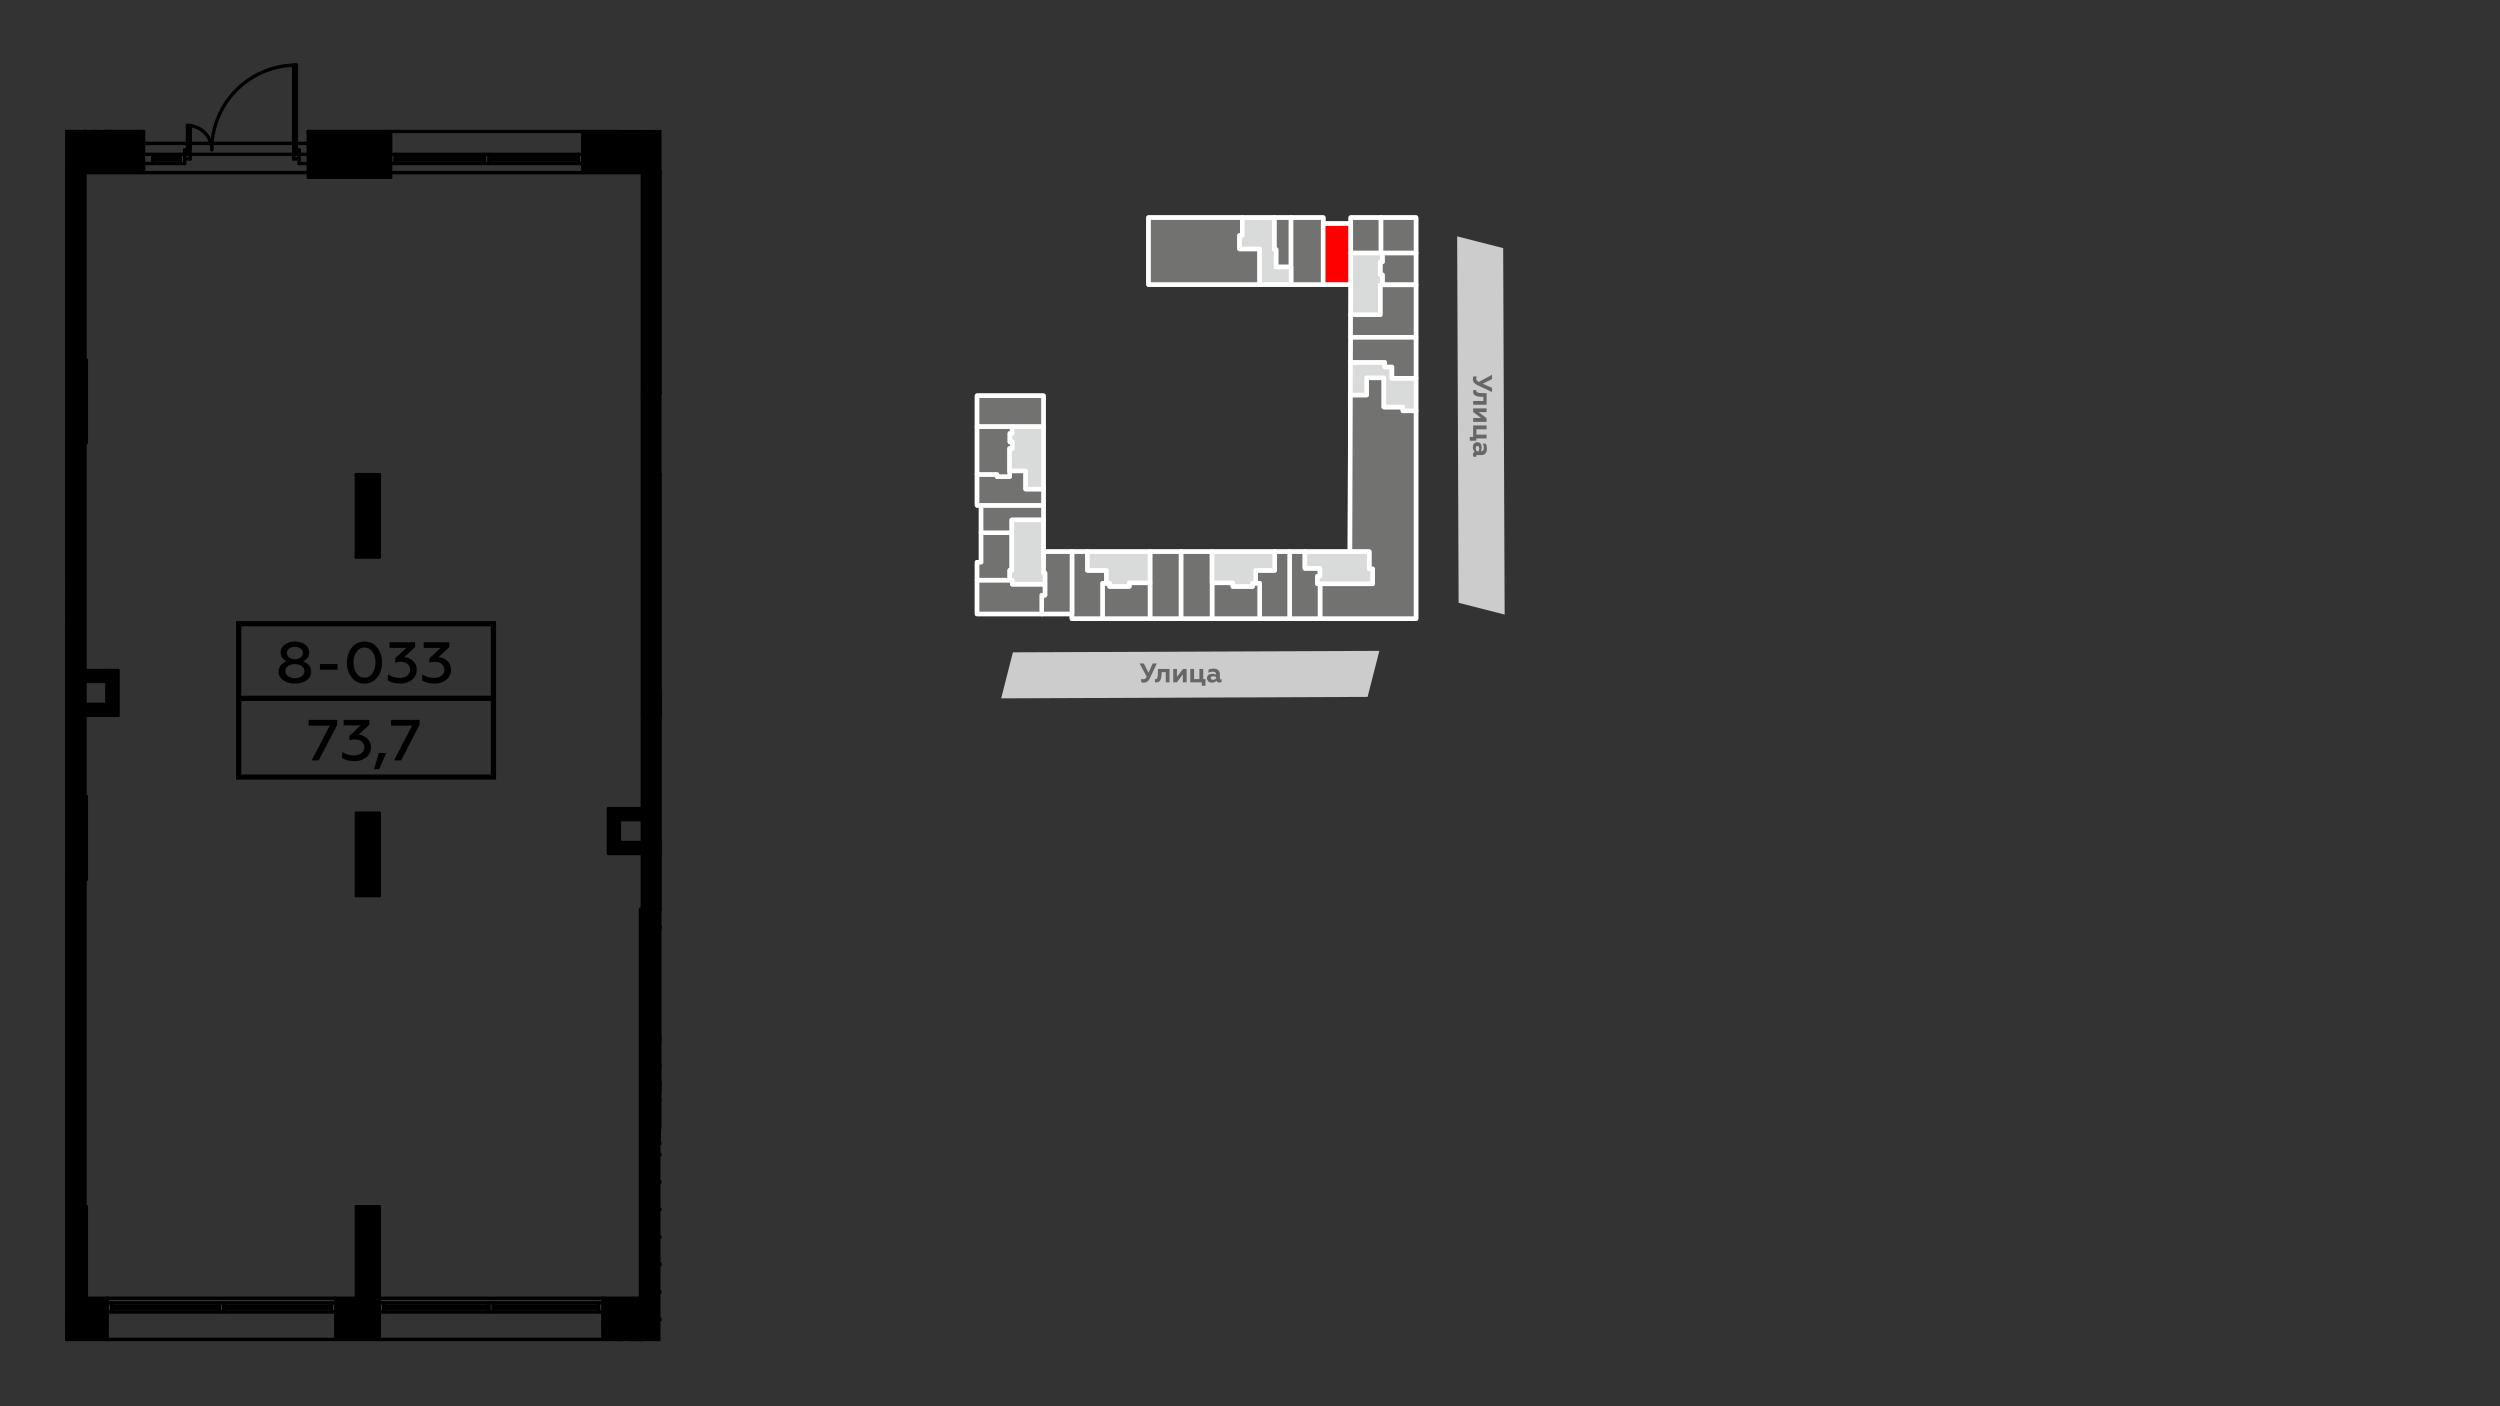 <?xml version="1.0" encoding="UTF-8"?>
<!DOCTYPE svg PUBLIC "-//W3C//DTD SVG 1.1//EN" "http://www.w3.org/Graphics/SVG/1.1/DTD/svg11.dtd">
<!-- Creator: CorelDRAW 2020 (64-Bit) -->
<svg xmlns="http://www.w3.org/2000/svg" xml:space="preserve" width="100%" height="100%" version="1.1" style="shape-rendering:geometricPrecision; text-rendering:geometricPrecision; image-rendering:optimizeQuality; fill-rule:evenodd; clip-rule:evenodd"
viewBox="0 0 13933.7 7837.7"
 xmlns:xlink="http://www.w3.org/1999/xlink"
 xmlns:xodm="http://www.corel.com/coreldraw/odm/2003">
 <rect x="0" y="0" width="13933.7" height="7837.7" fill="#333333" stroke="none"/>
 <defs>
  <style type="text/css">
   <![CDATA[
    .str3 {stroke:black;stroke-width:7.62;stroke-miterlimit:22.926}
    .str1 {stroke:white;stroke-width:25.4;stroke-linecap:round;stroke-linejoin:round;stroke-miterlimit:7.661}
    .str0 {stroke:white;stroke-width:25.4;stroke-linecap:round;stroke-linejoin:round;stroke-miterlimit:7.661}
    .str2 {stroke:black;stroke-width:14.34;stroke-miterlimit:22.926}
    .fil2 {fill:none}
    .fil9 {fill:none;fill-rule:nonzero}
    .fil8 {fill:black}
    .fil3 {fill:#727271}
    .fil5 {fill:#727271}
    .fil0 {fill:#CCCCCC}
    .fil6 {fill:#D9DADA}
    .fil4 {fill:red}
    .fil7 {fill:black;fill-rule:nonzero}
    .fil1 {fill:#666666;fill-rule:nonzero}
   ]]>
  </style>
 </defs>
 <g id="Слой_x0020_1">
  <g id="_2283049325776">
   <polygon class="fil0" points="8129.57,3359.77 8121.36,1317.38 8377.91,1382.87 8386.13,3425.26 "/>
   <g>
    <path class="fil1" d="M8208.94 2113.76c0,14.24 8.3,24.93 24.92,32.64l81.9 38.58 0 -23.15 -51.63 -23.14 51.63 -26.12 0 -23.74 -73.59 39.77c-5.34,-2.97 -9.5,-5.94 -11.28,-8.31 -1.78,-2.38 -2.96,-5.94 -2.96,-10.68 0,-4.75 1.18,-8.31 2.96,-11.87l-18.99 0c-1.78,2.96 -2.96,8.31 -2.96,16.02z"/>
    <path id="_1" class="fil1" d="M8267.69 2234.83l-56.97 0 0 20.77 74.77 0 0 -64.1 -21.96 -0.59c-12.46,0 -18.99,-0.59 -25.51,-2.37 -7.13,-1.78 -9.5,-4.75 -9.5,-9.5 0,-1.78 0,-3.56 0.59,-4.75l-17.21 0c-1.18,1.78 -1.78,4.75 -1.78,8.31 0.6,14.84 8.31,21.96 21.37,25.52 8.9,2.37 15.43,2.97 26.11,3.56l10.09 0 0 23.15z"/>
    <polygon id="_2" class="fil1" points="8210.72,2296.55 8254.63,2329.78 8210.72,2329.78 8210.72,2351.14 8285.49,2351.14 8285.49,2330.97 8241.58,2297.14 8285.49,2297.14 8285.49,2276.37 8210.72,2276.37 "/>
    <polygon id="_3" class="fil1" points="8191.73,2456.19 8228.52,2456.19 8228.52,2443.72 8285.49,2443.72 8285.49,2422.36 8228.52,2422.36 8228.52,2392.69 8285.49,2392.69 8285.49,2371.32 8210.72,2371.32 8210.72,2435.42 8191.73,2435.42 "/>
    <path id="_4" class="fil1" d="M8227.33 2541.64c0,-3.56 1.78,-5.34 5.34,-5.34l25.52 0c8.91,0 16.03,-3.56 21.37,-10.09 5.34,-5.93 7.71,-14.83 7.71,-25.51 0,-10.69 -1.78,-20.18 -5.93,-27.9l-17.81 0c4.75,7.12 6.53,14.84 6.53,22.55 0,13.65 -4.74,20.18 -14.24,20.18l-1.78 0c2.97,-5.93 4.15,-13.05 4.15,-21.96 0,-7.71 -1.78,-14.83 -5.93,-20.77 -4.16,-5.34 -10.68,-8.31 -18.4,-8.31 -14.83,0 -24.92,11.28 -24.92,27.3 0,10.69 3.56,18.99 10.09,26.12 -6.53,2.37 -9.5,8.3 -9.5,16.61 0,4.75 1.19,8.9 2.97,11.28l15.43 0c-0.6,-1.19 -0.6,-2.38 -0.6,-4.16zm5.34 -26.11c-4.74,-4.15 -7.71,-9.49 -7.71,-17.21 0,-7.71 3.56,-13.05 10.09,-13.05 5.93,0 9.49,5.34 9.49,14.83 0,5.94 -1.18,10.68 -4.15,15.43l-7.72 0z"/>
   </g>
  </g>
  <g id="_2281727132160">
   <polygon class="fil0" points="7622.32,3884.11 5579.93,3892.32 5645.42,3635.77 7687.81,3627.55 "/>
   <g>
    <path class="fil1" d="M6376.31 3804.74c14.24,0 24.93,-8.3 32.64,-24.92l38.58 -81.9 -23.15 0 -23.14 51.63 -26.12 -51.63 -23.74 0 39.77 73.59c-2.97,5.34 -5.94,9.5 -8.31,11.28 -2.38,1.78 -5.94,2.96 -10.68,2.96 -4.75,0 -8.31,-1.18 -11.87,-2.96l0 18.99c2.96,1.78 8.31,2.96 16.02,2.96z"/>
    <path id="_1_0" class="fil1" d="M6497.38 3745.99l0 56.97 20.77 0 0 -74.77 -64.1 0 -0.59 21.96c0,12.46 -0.59,18.99 -2.37,25.51 -1.78,7.13 -4.75,9.5 -9.5,9.5 -1.78,0 -3.56,0 -4.75,-0.59l0 17.21c1.78,1.18 4.75,1.78 8.31,1.78 14.84,-0.6 21.96,-8.31 25.52,-21.37 2.37,-8.9 2.97,-15.43 3.56,-26.11l0 -10.09 23.15 0z"/>
    <polygon id="_2_1" class="fil1" points="6559.1,3802.96 6592.33,3759.05 6592.33,3802.96 6613.69,3802.96 6613.69,3728.19 6593.52,3728.19 6559.69,3772.1 6559.69,3728.19 6538.92,3728.19 6538.92,3802.96 "/>
    <polygon id="_3_2" class="fil1" points="6718.74,3821.95 6718.74,3785.16 6706.27,3785.16 6706.27,3728.19 6684.91,3728.19 6684.91,3785.16 6655.24,3785.16 6655.24,3728.19 6633.87,3728.19 6633.87,3802.96 6697.97,3802.96 6697.97,3821.95 "/>
    <path id="_4_3" class="fil1" d="M6804.19 3786.35c-3.56,0 -5.34,-1.78 -5.34,-5.34l0 -25.52c0,-8.91 -3.56,-16.03 -10.09,-21.37 -5.93,-5.34 -14.83,-7.71 -25.51,-7.71 -10.69,0 -20.18,1.78 -27.9,5.93l0 17.81c7.12,-4.75 14.84,-6.53 22.55,-6.53 13.65,0 20.18,4.74 20.18,14.24l0 1.78c-5.93,-2.97 -13.05,-4.15 -21.96,-4.15 -7.71,0 -14.83,1.78 -20.77,5.93 -5.34,4.16 -8.31,10.68 -8.31,18.4 0,14.83 11.28,24.92 27.3,24.92 10.69,0 18.99,-3.56 26.12,-10.09 2.37,6.53 8.3,9.5 16.61,9.5 4.75,0 8.9,-1.19 11.28,-2.97l0 -15.43c-1.19,0.6 -2.38,0.6 -4.16,0.6zm-26.11 -5.34c-4.15,4.74 -9.49,7.71 -17.21,7.71 -7.71,0 -13.05,-3.56 -13.05,-10.09 0,-5.93 5.34,-9.49 14.83,-9.49 5.94,0 10.68,1.18 15.43,4.15l0 7.72z"/>
   </g>
  </g>
  <polygon class="fil2 str0" points="6401.39,1585.75 6401.39,1212.95 7374.89,1212.94 7374.85,1246.42 7528.57,1246.32 7528.57,1212.95 7892.09,1212.95 7892.09,3447.97 5974.64,3447.97 5974.64,3421.71 5445.7,3421.71 5445.79,3133.86 5468.1,3133.86 5468.1,2816.42 5445.7,2816.43 5445.7,2205.72 5815.67,2205.72 5815.67,3074.65 7524,3074.65 7528.57,1585.75 "/>
  <polyline class="fil2 str0" points="6923.92,1212.94 6923.92,1312.84 6908.59,1312.84 6908.59,1387.25 7020.59,1387.25 7020.59,1585.75 "/>
  <line class="fil2 str0" x1="7195.66" y1="1585.75" x2="7195.66" y2= "1212.94" />
  <polyline class="fil2 str0" points="7195.66,1488.17 7111.98,1488.17 7111.98,1390.6 7101.94,1390.6 7101.94,1212.94 "/>
  <line class="fil2 str0" x1="7374.85" y1="1246.42" x2="7374.85" y2= "1585.75" />
  <line class="fil2 str0" x1="7528.57" y1="1246.32" x2="7528.57" y2= "1585.75" />
  <line class="fil2 str0" x1="7374.85" y1="1246.42" x2="7374.85" y2= "1585.75" />
  <polyline class="fil2 str0" points="7528.57,1410.55 7697.19,1410.55 7697.19,1212.95 "/>
  <line class="fil2 str0" x1="7697.19" y1="1410.55" x2="7892.09" y2= "1410.55" />
  <polyline class="fil2 str0" points="7704.66,1410.55 7704.66,1459.95 7692.49,1459.95 7692.49,1532.09 7704.66,1532.09 7704.66,1587.56 7892.09,1587.56 "/>
  <polyline class="fil2 str0" points="7704.66,1587.56 7692.43,1587.56 7692.43,1754.26 7528.05,1754.26 "/>
  <polyline class="fil2 str0" points="7527.24,2019.45 7718.18,2019.45 7718.18,2045.06 7758.08,2045.06 7758.08,2108.4 7892.09,2108.4 "/>
  <polyline class="fil2 str0" points="7526.68,2201.6 7616.61,2201.6 7616.61,2105.7 7712.96,2105.7 7712.96,2268.54 7819.23,2268.54 7819.23,2289.65 7892.09,2289.65 "/>
  <polyline class="fil2 str0" points="7524,3074.65 7631.28,3074.65 7631.28,3170.94 7650.08,3170.94 7650.08,3253.84 7342.92,3253.84 7342.92,3211.36 7356.96,3211.36 7356.96,3167.59 7272.9,3167.59 7272.9,3074.65 "/>
  <line class="fil2 str0" x1="7357.21" y1="3253.84" x2="7357.21" y2= "3447.97" />
  <line class="fil2 str0" x1="7187.68" y1="3074.65" x2="7187.68" y2= "3447.97" />
  <polyline class="fil2 str0" points="7104.3,3074.65 7104.3,3178.92 6998.44,3178.92 6998.44,3250.75 7020.59,3250.75 7020.59,3447.97 "/>
  <polyline class="fil2 str0" points="6998.44,3250.75 6980.42,3250.75 6980.42,3268.52 6871.26,3268.52 6871.26,3248.18 6755.4,3248.18 6755.4,3447.97 "/>
  <line class="fil2 str0" x1="6755.4" y1="3248.18" x2="6755.4" y2= "3074.65" />
  <line class="fil2 str0" x1="6582.26" y1="3074.65" x2="6582.26" y2= "3447.97" />
  <line class="fil2 str0" x1="6409.69" y1="3074.65" x2="6409.69" y2= "3447.97" />
  <polyline class="fil2 str0" points="6166.83,3250.75 6184.71,3250.75 6184.65,3268.52 6293.81,3268.52 6293.81,3248.18 6409.69,3248.19 "/>
  <polyline class="fil2 str0" points="6060.97,3074.65 6060.97,3178.92 6166.83,3178.92 6166.83,3250.75 6144.69,3250.75 6144.75,3447.97 "/>
  <line class="fil2 str0" x1="5974.64" y1="3074.65" x2="5974.64" y2= "3421.71" />
  <polyline class="fil2 str0" points="5815.67,3074.65 5815.67,3194.11 5824.03,3194.11 5824.03,3317.44 5805.99,3317.44 "/>
  <line class="fil2 str0" x1="5805.99" y1="3317.44" x2="5805.99" y2= "3421.71" />
  <polyline class="fil2 str0" points="5445.76,3233.48 5642.27,3233.47 5642.27,3256.16 "/>
  <line class="fil2 str0" x1="5642.27" y1="3256.16" x2="5824.03" y2= "3255.93" />
  <polyline class="fil2 str0" points="5468.1,2969.09 5639.37,2969.09 5639.37,3178.67 5627.92,3178.67 5627.92,3233.47 "/>
  <polyline class="fil2 str0" points="5639.37,2969.09 5639.37,2897.87 5815.67,2897.87 "/>
  <line class="fil2 str0" x1="5468.1" y1="2816.42" x2="5815.67" y2= "2816.42" />
  <line class="fil2 str0" x1="5445.7" y1="2378.22" x2="5815.67" y2= "2378.22" />
  <polyline class="fil2 str0" points="5641.37,2378.22 5641.37,2415.55 5628.76,2415.55 5628.76,2463.03 5642.14,2463.03 5642.14,2499.82 5627.08,2499.74 5627.08,2656.28 5556.92,2656.28 5556.92,2644.05 5445.7,2644.05 "/>
  <polyline class="fil2 str0" points="5627.08,2624.35 5716.54,2624.35 5716.54,2725.79 5815.67,2725.79 "/>
  <polygon class="fil3 str1" points="6401.39,1585.75 7020.59,1585.75 7020.59,1387.25 6908.59,1387.25 6908.59,1312.84 6923.92,1312.84 6923.92,1212.94 6401.39,1212.95 "/>
  <polygon class="fil3 str1" points="7101.94,1212.94 7101.94,1390.6 7111.98,1390.6 7111.98,1488.17 7195.66,1488.17 7195.66,1212.94 "/>
  <polygon class="fil3 str1" points="7195.66,1212.94 7195.66,1488.17 7195.66,1585.75 7374.85,1585.75 7374.85,1246.42 7374.89,1212.94 "/>
  <polygon class="fil4 str1" points="7374.85,1246.42 7374.85,1585.75 7528.57,1585.75 7528.57,1410.55 7528.57,1246.32 "/>
  <polygon class="fil3 str1" points="7528.57,1246.32 7528.57,1410.55 7697.19,1410.55 7697.19,1212.95 7528.57,1212.95 "/>
  <polygon class="fil3 str1" points="7697.19,1212.95 7697.19,1410.55 7704.66,1410.55 7892.09,1410.55 7892.09,1212.95 "/>
  <polygon class="fil3 str1" points="7892.09,1410.55 7704.66,1410.55 7704.66,1459.95 7692.49,1459.95 7692.49,1532.09 7704.66,1532.09 7704.66,1587.56 7892.09,1587.56 "/>
  <path class="fil3 str1" d="M7892.09 1587.56l-187.43 0 -12.23 0 0 166.7 -164.38 0 -0.81 125.69c121.62,0 243.23,0 364.85,0l0 -292.39z"/>
  <polygon class="fil3 str1" points="7819.23,2268.54 7712.96,2268.54 7712.96,2105.7 7616.61,2105.7 7616.61,2201.6 7526.68,2201.6 7524,3074.65 7631.28,3074.65 7631.28,3170.94 7650.08,3170.94 7650.08,3253.84 7357.21,3253.84 7357.21,3447.97 7892.09,3447.97 7892.09,2289.65 7819.23,2289.65 "/>
  <polygon class="fil3 str1" points="7356.96,3167.59 7272.9,3167.59 7272.9,3074.65 7187.68,3074.65 7187.68,3447.97 7357.21,3447.97 7357.21,3253.84 7342.92,3253.84 7342.92,3211.36 7356.96,3211.36 "/>
  <polygon class="fil3 str1" points="7187.68,3447.97 7187.68,3074.65 7104.3,3074.65 7104.3,3178.92 6998.44,3178.92 6998.44,3250.75 7020.59,3250.75 7020.59,3447.97 "/>
  <polygon class="fil3 str1" points="7020.59,3447.97 7020.59,3250.75 6998.44,3250.75 6980.42,3250.75 6980.42,3268.52 6871.26,3268.52 6871.26,3248.18 6755.4,3248.18 6755.4,3447.97 "/>
  <polygon class="fil3 str1" points="6755.4,3447.97 6755.4,3248.18 6755.4,3074.65 6582.26,3074.65 6582.26,3447.97 "/>
  <polygon class="fil3 str1" points="6582.26,3447.97 6582.26,3074.65 6409.69,3074.65 6409.69,3248.19 6409.69,3447.97 "/>
  <polygon class="fil5 str1" points="6409.69,3447.97 6409.69,3248.19 6293.81,3248.18 6293.81,3268.52 6184.65,3268.52 6184.71,3250.75 6166.83,3250.75 6144.69,3250.75 6144.75,3447.97 "/>
  <polygon class="fil5 str1" points="6144.75,3447.97 6144.69,3250.75 6166.83,3250.75 6166.83,3178.92 6060.97,3178.92 6060.97,3074.65 5974.64,3074.65 5974.64,3421.71 5974.64,3447.97 "/>
  <polygon class="fil5 str1" points="5974.64,3421.71 5974.64,3074.65 5815.67,3074.65 5815.67,3194.11 5824.03,3194.11 5824.03,3255.93 5824.03,3317.44 5805.99,3317.44 5805.99,3421.71 "/>
  <polygon class="fil5 str1" points="5824.03,3317.44 5824.03,3255.93 5642.27,3256.16 5642.27,3233.47 5627.92,3233.47 5445.76,3233.48 5445.7,3421.71 5805.99,3421.71 5805.99,3317.44 "/>
  <polygon class="fil5 str1" points="5639.37,3178.67 5639.37,2969.09 5468.1,2969.09 5468.1,3133.86 5445.79,3133.86 5445.76,3233.48 5627.92,3233.47 5627.92,3178.67 "/>
  <polygon class="fil5 str1" points="5468.1,2969.09 5639.37,2969.09 5639.37,2897.87 5815.67,2897.87 5815.67,2816.42 5468.1,2816.42 "/>
  <polygon class="fil5 str1" points="5468.1,2816.42 5815.67,2816.42 5815.67,2725.79 5716.54,2725.79 5716.54,2624.35 5627.08,2624.35 5627.08,2656.28 5556.92,2656.28 5556.92,2644.05 5445.7,2644.05 5445.7,2816.43 "/>
  <polygon class="fil5 str1" points="5445.7,2378.22 5641.37,2378.22 5815.67,2378.22 5815.67,2205.72 5445.7,2205.72 "/>
  <polygon class="fil5 str1" points="5641.37,2378.22 5445.7,2378.22 5445.7,2644.05 5556.92,2644.05 5556.92,2656.28 5627.08,2656.28 5627.08,2624.35 5627.08,2499.74 5642.14,2499.82 5642.14,2463.03 5628.76,2463.03 5628.76,2415.55 5641.37,2415.55 "/>
  <polygon class="fil6 str1" points="5641.37,2415.55 5628.76,2415.55 5628.76,2463.03 5642.14,2463.03 5642.14,2499.82 5627.08,2499.74 5627.08,2624.35 5716.54,2624.35 5716.54,2725.79 5815.67,2725.79 5815.67,2378.22 5641.37,2378.22 "/>
  <polygon class="fil6 str1" points="5815.67,2897.87 5639.37,2897.87 5639.37,2969.09 5639.37,3178.67 5627.92,3178.67 5627.92,3233.47 5642.27,3233.47 5642.27,3256.16 5824.03,3255.93 5824.03,3194.11 5815.67,3194.11 5815.67,3074.65 "/>
  <polygon class="fil6 str1" points="6409.69,3074.65 6060.97,3074.65 6060.97,3178.92 6166.83,3178.92 6166.83,3250.75 6184.71,3250.75 6184.65,3268.52 6293.81,3268.52 6293.81,3248.18 6409.69,3248.19 "/>
  <polygon class="fil6 str1" points="6755.4,3074.65 6755.4,3248.18 6871.26,3248.18 6871.26,3268.52 6980.42,3268.52 6980.42,3250.75 6998.44,3250.75 6998.44,3178.92 7104.3,3178.92 7104.3,3074.65 "/>
  <polygon class="fil6 str1" points="7272.9,3074.65 7272.9,3167.59 7356.96,3167.59 7356.96,3211.36 7342.92,3211.36 7342.92,3253.84 7357.21,3253.84 7650.08,3253.84 7650.08,3170.94 7631.28,3170.94 7631.28,3074.65 7524,3074.65 "/>
  <polygon class="fil6 str1" points="7712.96,2268.54 7819.23,2268.54 7819.23,2289.65 7892.09,2289.65 7892.09,2108.4 7758.08,2108.4 7758.08,2045.06 7718.18,2045.06 7718.18,2019.45 7527.24,2019.45 7526.68,2201.6 7616.61,2201.6 7616.61,2105.7 7712.96,2105.7 "/>
  <polygon class="fil6 str1" points="7528.05,1754.26 7692.43,1754.26 7692.43,1587.56 7704.66,1587.56 7704.66,1532.09 7692.49,1532.09 7692.49,1459.95 7704.66,1459.95 7704.66,1410.55 7697.19,1410.55 7528.57,1410.55 7528.57,1585.75 "/>
  <polygon class="fil6 str1" points="7020.59,1585.75 7195.66,1585.75 7195.66,1488.17 7111.98,1488.17 7111.98,1390.6 7101.94,1390.6 7101.94,1212.94 6923.92,1212.94 6923.92,1312.84 6908.59,1312.84 6908.59,1387.25 7020.59,1387.25 "/>
  <path class="fil3 str1" d="M7892.09 1879.94c-121.35,0 -242.69,0 -364.04,0l-0.81 139.51 190.94 0 0 25.61 39.9 0 0 63.34 134.01 0 0 -228.46z"/>
  <g id="_2281783055920">
   <g>
    <g>
     <path class="fil7" d="M2750.16 3490.95l-1419.88 0 0 -29.32 1419.88 0 14.72 14.66 -14.72 14.66zm0 -29.32l14.72 0 0 14.66 -14.72 -14.66zm-14.72 869.58l0 -854.92 29.44 0 0 854.92 -14.72 14.66 -14.72 -14.66zm29.44 0l0 14.66 -14.72 0 14.72 -14.66zm-1434.6 -14.66l1419.88 0 0 29.32 -1419.88 0 -14.72 -14.66 14.72 -14.66zm0 29.32l-14.72 0 0 -14.66 14.72 14.66zm14.72 -869.58l0 854.92 -29.44 0 0 -854.92 14.72 -14.66 14.72 14.66zm-29.44 0l0 -14.66 14.72 0 -14.72 14.66z"/>
    </g>
    <path class="fil7" d="M1688.38 3685.72c21.29,-9.04 34.92,-26.79 34.92,-49.06 0,-18.08 -7.64,-32.6 -22.6,-43.9 -14.98,-11.3 -33.94,-17.11 -56.88,-17.11 -22.95,0 -42.24,5.81 -57.2,17.11 -14.97,11.3 -22.62,25.82 -22.62,43.9 0,22.27 13.63,40.02 35.25,49.06 -27.93,9.04 -46.56,30.02 -46.56,57.13 0,20.66 8.64,37.12 26.27,49.06 17.63,11.94 39.25,18.08 64.86,18.08 25.61,0 47.23,-6.14 64.52,-18.08 17.63,-11.94 26.28,-28.4 26.28,-49.06 0,-27.11 -18.29,-48.09 -46.24,-57.13zm-44.56 -11.62c-25.61,0 -44.9,-14.2 -44.9,-34.54 0,-20.33 19.29,-34.53 44.9,-34.53 25.27,0 44.56,14.2 44.56,34.53 0,20.34 -19.29,34.54 -44.56,34.54zm53.22 66.49c0,11.3 -5,20.66 -15.3,28.08 -10.32,7.43 -22.95,11.3 -37.92,11.3 -14.96,0 -27.94,-3.87 -38.25,-11.3 -10.31,-7.42 -15.29,-16.78 -15.29,-28.08 0,-11.3 4.98,-20.66 15.29,-28.08 10.31,-7.42 22.95,-10.97 38.25,-10.97 15.3,0 27.93,3.55 37.92,10.97 10.3,7.42 15.3,16.78 15.3,28.08z"/>
    <polygon id="1" class="fil7" points="1881.29,3732.52 1881.29,3701.21 1783.17,3701.21 1783.17,3732.52 "/>
    <path id="2" class="fil7" d="M2031.28 3809.99c29.6,0 53.54,-11.3 71.17,-33.89 17.96,-22.92 26.94,-50.68 26.94,-83.28 0,-32.6 -8.98,-60.03 -26.94,-82.95 -17.63,-22.92 -41.57,-34.22 -71.17,-34.22 -29.6,0 -53.22,11.3 -71.17,34.22 -17.63,22.92 -26.61,50.35 -26.61,82.95 0,32.6 8.98,60.36 26.61,83.28 17.95,22.59 41.57,33.89 71.17,33.89zm0 -33.25c-18.29,0 -32.93,-8.07 -44.23,-24.21 -11.31,-16.46 -16.96,-36.15 -16.96,-59.71 0,-23.56 5.65,-43.25 16.96,-59.39 11.3,-16.46 25.94,-24.53 44.23,-24.53 18.29,0 33.25,8.07 44.57,24.21 11.3,16.14 16.96,36.15 16.96,59.71 0,23.56 -5.66,43.57 -16.96,59.71 -11.32,16.14 -26.28,24.21 -44.57,24.21z"/>
    <path id="3" class="fil7" d="M2231.5 3809.99c25.95,0 47.56,-7.1 64.86,-21.31 17.63,-14.2 26.27,-32.92 26.27,-56.16 0,-19.69 -6.66,-35.83 -20.29,-48.41 -13.63,-12.59 -29.6,-20.02 -48.55,-21.95l59.53 -55.52 0 -26.79 -142.69 0 0 30.99 94.13 0 -62.52 58.74 0 24.21c9.3,-3.55 19.29,-5.17 29.59,-5.17 32.93,0 53.88,18.08 53.88,43.9 0,13.88 -5.66,25.18 -16.63,33.57 -10.97,8.07 -23.95,12.26 -39.58,12.26 -25.93,0 -48.55,-6.77 -67.51,-20.01l0 34.54c18.63,11.3 41.91,17.11 69.51,17.11z"/>
    <path id="4" class="fil7" d="M2422.41 3809.99c25.94,0 47.56,-7.1 64.85,-21.31 17.63,-14.2 26.27,-32.92 26.27,-56.16 0,-19.69 -6.65,-35.83 -20.28,-48.41 -13.64,-12.59 -29.61,-20.02 -48.56,-21.95l59.53 -55.52 0 -26.79 -142.68 0 0 30.99 94.13 0 -62.53 58.74 0 24.21c9.31,-3.55 19.29,-5.17 29.6,-5.17 32.93,0 53.88,18.08 53.88,43.9 0,13.88 -5.66,25.18 -16.64,33.57 -10.97,8.07 -23.94,12.26 -39.57,12.26 -25.94,0 -48.56,-6.77 -67.52,-20.01l0 34.54c18.63,11.3 41.91,17.11 69.52,17.11z"/>
    <polygon class="fil7" points="1776.35,4238.05 1879.44,4039.55 1879.44,4012.11 1720.47,4012.11 1720.47,4044.07 1837.88,4044.07 1737.1,4238.05 "/>
    <path id="1" class="fil7" d="M1976.56 4242.25c25.95,0 47.56,-7.1 64.85,-21.31 17.63,-14.2 26.28,-32.92 26.28,-56.16 0,-19.69 -6.66,-35.83 -20.29,-48.41 -13.63,-12.59 -29.6,-20.02 -48.55,-21.95l59.52 -55.52 0 -26.79 -142.68 0 0 30.99 94.13 0 -62.52 58.74 0 24.21c9.3,-3.55 19.29,-5.17 29.59,-5.17 32.93,0 53.88,18.08 53.88,43.9 0,13.88 -5.66,25.18 -16.63,33.57 -10.97,8.07 -23.95,12.26 -39.58,12.26 -25.93,0 -48.55,-6.77 -67.51,-20.01l0 34.54c18.63,11.3 41.91,17.11 69.51,17.11z"/>
    <polygon id="2" class="fil7" points="2112.6,4287.11 2153.17,4196.74 2111.93,4196.74 2084.32,4287.11 "/>
    <polygon id="3" class="fil7" points="2235.32,4238.05 2338.41,4039.55 2338.41,4012.11 2179.44,4012.11 2179.44,4044.07 2296.84,4044.07 2196.07,4238.05 "/>
    <g>
     <polygon class="fil7" points="2750.16,3906.88 1330.28,3906.88 1330.28,3877.56 2750.16,3877.56 "/>
    </g>
   </g>
   <path class="fil7" d="M3662.22 7474.83l0 -2304.78c0,-5.19 4.22,-9.41 9.41,-9.41 5.2,0 9.41,4.22 9.41,9.41l0 2304.78 -18.82 0z"/>
   <path class="fil7" d="M3686.97 5179.46l-15.34 0c-5.19,0 -9.41,-4.21 -9.41,-9.41 0,-5.19 4.22,-9.41 9.41,-9.41l15.34 0 0 18.82z"/>
   <path class="fil7" d="M3686.97 5077.46l-117.34 0c-5.2,0 -9.41,-4.21 -9.41,-9.41 0,-5.19 4.21,-9.41 9.41,-9.41l117.34 0 0 18.82z"/>
   <g>
    <path class="fil7" d="M490.74 7337.73c0,5.19 -4.22,9.41 -9.41,9.41 -5.19,0 -9.41,-4.22 -9.41,-9.41l18.82 0zm0 -612.05l0 612.05 -18.82 0 0 -612.05 18.82 0zm-18.82 0c0,-5.19 4.22,-9.41 9.41,-9.41 5.19,0 9.41,4.22 9.41,9.41l-18.82 0z"/>
   </g>
   <path class="fil7" d="M481.34 6716.27c5.19,0 9.41,4.22 9.41,9.41 0,5.19 -4.22,9.41 -9.41,9.41l-118.49 0 0 -18.82 118.49 0z"/>
   <path class="fil7" d="M362.85 6723.03c0.24,0.84 0.38,1.73 0.38,2.65l0 612.05c0,0.92 -0.14,1.81 -0.38,2.65l0 -617.35z"/>
   <path class="fil7" d="M481.34 4431.29c5.19,0 9.41,4.22 9.41,9.41 0,5.2 -4.22,9.41 -9.41,9.41l-118.49 0 0 -18.82 118.49 0z"/>
   <path class="fil7" d="M362.85 4438.05c0.24,0.84 0.38,1.73 0.38,2.65l0 459.03c0,0.92 -0.14,1.81 -0.38,2.65l0 -464.33z"/>
   <path class="fil7" d="M362.85 4890.32l118.49 0c5.19,0 9.41,4.22 9.41,9.41 0,5.19 -4.22,9.41 -9.41,9.41l-118.49 0 0 -18.82z"/>
   <g>
    <path class="fil7" d="M490.74 4899.73c0,5.19 -4.22,9.41 -9.41,9.41 -5.19,0 -9.41,-4.22 -9.41,-9.41l18.82 0zm0 -459.03l0 459.03 -18.82 0 0 -459.03 18.82 0zm-18.82 0c0,-5.19 4.22,-9.41 9.41,-9.41 5.19,0 9.41,4.22 9.41,9.41l-18.82 0z"/>
   </g>
   <path class="fil7" d="M481.34 1998.39c5.19,0 9.41,4.22 9.41,9.41 0,5.2 -4.22,9.41 -9.41,9.41l-118.49 0 0 -18.82 118.49 0z"/>
   <path class="fil7" d="M362.85 2005.15c0.24,0.85 0.38,1.73 0.38,2.65l0 459.03c0,0.92 -0.14,1.81 -0.38,2.65l0 -464.33z"/>
   <path class="fil7" d="M362.85 2457.42l118.49 0c5.19,0 9.41,4.22 9.41,9.41 0,5.19 -4.22,9.41 -9.41,9.41l-118.49 0 0 -18.82z"/>
   <g>
    <path class="fil7" d="M490.74 2466.83c0,5.19 -4.22,9.41 -9.41,9.41 -5.19,0 -9.41,-4.22 -9.41,-9.41l18.82 0zm0 -459.03l0 459.03 -18.82 0 0 -459.03 18.82 0zm-18.82 0c0,-5.19 4.22,-9.41 9.41,-9.41 5.19,0 9.41,4.22 9.41,9.41l-18.82 0z"/>
   </g>
   <g>
    <path class="fil7" d="M1985.95 5000.95c-5.19,0 -9.41,-4.22 -9.41,-9.41 0,-5.19 4.22,-9.41 9.41,-9.41l0 18.82zm127.51 0l-127.51 0 0 -18.82 127.51 0 0 18.82zm0 -18.82c5.19,0 9.41,4.22 9.41,9.41 0,5.19 -4.22,9.41 -9.41,9.41l0 -18.82z"/>
   </g>
   <g>
    <path class="fil7" d="M2122.87 4991.54c0,5.19 -4.22,9.41 -9.41,9.41 -5.19,0 -9.41,-4.22 -9.41,-9.41l18.82 0zm0 -459.04l0 459.04 -18.82 0 0 -459.04 18.82 0zm-18.82 0c0,-5.19 4.22,-9.41 9.41,-9.41 5.19,0 9.41,4.22 9.41,9.41l-18.82 0z"/>
   </g>
   <g>
    <path class="fil7" d="M2113.46 4523.09c5.19,0 9.41,4.22 9.41,9.41 0,5.19 -4.22,9.41 -9.41,9.41l0 -18.82zm-127.51 0l127.51 0 0 18.82 -127.51 0 0 -18.82zm0 18.82c-5.19,0 -9.41,-4.22 -9.41,-9.41 0,-5.19 4.22,-9.41 9.41,-9.41l0 18.82z"/>
   </g>
   <g>
    <path class="fil7" d="M1976.54 4532.5c0,-5.19 4.22,-9.41 9.41,-9.41 5.19,0 9.41,4.22 9.41,9.41l-18.82 0zm0 459.04l0 -459.04 18.82 0 0 459.04 -18.82 0zm18.82 0c0,5.19 -4.22,9.41 -9.41,9.41 -5.19,0 -9.41,-4.22 -9.41,-9.41l18.82 0z"/>
   </g>
   <g>
    <path class="fil7" d="M1985.95 3113.8c-5.19,0 -9.41,-4.22 -9.41,-9.41 0,-5.19 4.22,-9.41 9.41,-9.41l0 18.82zm127.51 0l-127.51 0 0 -18.82 127.51 0 0 18.82zm0 -18.82c5.19,0 9.41,4.22 9.41,9.41 0,5.19 -4.22,9.41 -9.41,9.41l0 -18.82z"/>
   </g>
   <g>
    <path class="fil7" d="M2122.87 3104.39c0,5.19 -4.22,9.41 -9.41,9.41 -5.19,0 -9.41,-4.22 -9.41,-9.41l18.82 0zm0 -459.04l0 459.04 -18.82 0 0 -459.04 18.82 0zm-18.82 0c0,-5.19 4.22,-9.41 9.41,-9.41 5.19,0 9.41,4.22 9.41,9.41l-18.82 0z"/>
   </g>
   <g>
    <path class="fil7" d="M2113.46 2635.94c5.19,0 9.41,4.22 9.41,9.41 0,5.19 -4.22,9.41 -9.41,9.41l0 -18.82zm-127.51 0l127.51 0 0 18.82 -127.51 0 0 -18.82zm0 18.82c-5.19,0 -9.41,-4.22 -9.41,-9.41 0,-5.19 4.22,-9.41 9.41,-9.41l0 18.82z"/>
   </g>
   <g>
    <path class="fil7" d="M1976.54 2645.35c0,-5.19 4.22,-9.41 9.41,-9.41 5.19,0 9.41,4.22 9.41,9.41l-18.82 0zm0 459.04l0 -459.04 18.82 0 0 459.04 -18.82 0zm18.82 0c0,5.19 -4.22,9.41 -9.41,9.41 -5.19,0 -9.41,-4.22 -9.41,-9.41l18.82 0z"/>
   </g>
   <path class="fil7" d="M3686.97 2195.72l-107.14 0c-5.19,0 -9.41,-4.22 -9.41,-9.41 0,-5.2 4.22,-9.41 9.41,-9.41l107.14 0 0 18.82z"/>
   <g>
    <path class="fil7" d="M1708.77 732.69c0,-5.19 4.22,-9.41 9.41,-9.41 5.19,0 9.41,4.22 9.41,9.41l-18.82 0zm0 255.02l0 -255.02 18.82 0 0 255.02 -18.82 0zm18.82 0c0,5.19 -4.22,9.41 -9.41,9.41 -5.19,0 -9.41,-4.22 -9.41,-9.41l18.82 0z"/>
   </g>
   <g>
    <path class="fil7" d="M1718.18 997.12c-5.19,0 -9.41,-4.22 -9.41,-9.41 0,-5.19 4.22,-9.41 9.41,-9.41l0 18.82zm459.04 0l-459.04 0 0 -18.82 459.04 0 0 18.82zm0 -18.82c5.19,0 9.41,4.22 9.41,9.41 0,5.19 -4.22,9.41 -9.41,9.41l0 -18.82z"/>
   </g>
   <g>
    <path class="fil7" d="M2186.63 987.71c0,5.19 -4.22,9.41 -9.41,9.41 -5.19,0 -9.41,-4.22 -9.41,-9.41l18.82 0zm0 -255.02l0 255.02 -18.82 0 0 -255.02 18.82 0zm-18.82 0c0,-5.19 4.22,-9.41 9.41,-9.41 5.19,0 9.41,4.22 9.41,9.41l-18.82 0z"/>
   </g>
   <g>
    <path class="fil7" d="M1976.54 6725.68c0,-5.19 4.22,-9.41 9.41,-9.41 5.19,0 9.41,4.22 9.41,9.41l-18.82 0zm0 612.05l0 -612.05 18.82 0 0 612.05 -18.82 0zm18.82 0c0,5.19 -4.22,9.41 -9.41,9.41 -5.19,0 -9.41,-4.22 -9.41,-9.41l18.82 0z"/>
   </g>
   <g>
    <path class="fil7" d="M2113.46 6716.27c5.19,0 9.41,4.22 9.41,9.41 0,5.19 -4.22,9.41 -9.41,9.41l0 -18.82zm-127.51 0l127.51 0 0 18.82 -127.51 0 0 -18.82zm0 18.82c-5.19,0 -9.41,-4.22 -9.41,-9.41 0,-5.19 4.22,-9.41 9.41,-9.41l0 18.82z"/>
   </g>
   <path class="fil7" d="M3681.85 3993.62c-5.19,0 -9.41,-4.21 -9.41,-9.41 0,-5.19 4.22,-9.41 9.41,-9.41l5.12 0 0 18.82 -5.12 0z"/>
   <path class="fil7" d="M3686.97 3866.1l-5.12 0c-5.19,0 -9.41,-4.21 -9.41,-9.41 0,-5.19 4.22,-9.41 9.41,-9.41l5.12 0 0 18.82z"/>
   <path class="fil7" d="M3686.97 4006.36l-5.12 0c-5.19,0 -9.41,-4.21 -9.41,-9.4 0,-5.2 4.22,-9.41 9.41,-9.41l5.12 0 0 18.81z"/>
   <path class="fil7" d="M3584.21 2654.99c-5.13,0 -9.33,-4.33 -9.33,-9.64 0,-5.3 4.2,-9.63 9.33,-9.63l102.76 0 0 19.27 -102.76 0z"/>
   <path class="fil7" d="M362.85 7233.07c0.24,0.85 0.38,1.74 0.38,2.66 0,0.92 -0.14,1.8 -0.38,2.65l0 -5.31z"/>
   <path class="fil7" d="M362.85 7328.32l233.87 0c5.19,0 9.41,4.22 9.41,9.41 0,5.19 -4.22,9.41 -9.41,9.41l-233.87 0 0 -18.82z"/>
   <g>
    <path class="fil7" d="M3589.24 7337.73c0,5.19 -4.22,9.41 -9.41,9.41 -5.19,0 -9.41,-4.22 -9.41,-9.41l18.82 0zm0 -102.01l0 102.01 -18.82 0 0 -102.01 18.82 0zm-18.82 0c0,-5.19 4.22,-9.41 9.41,-9.41 5.19,0 9.41,4.22 9.41,9.41l-18.82 0z"/>
   </g>
   <g>
    <path class="fil7" d="M3238.9 732.69c0,-5.19 4.22,-9.41 9.41,-9.41 5.19,0 9.41,4.22 9.41,9.41l-18.82 0zm0 229.52l0 -229.52 18.82 0 0 229.52 -18.82 0zm18.82 0c0,5.19 -4.22,9.41 -9.41,9.41 -5.19,0 -9.41,-4.22 -9.41,-9.41l18.82 0z"/>
   </g>
   <g>
    <path class="fil7" d="M809.52 962.21c0,5.19 -4.22,9.41 -9.41,9.41 -5.19,0 -9.41,-4.22 -9.41,-9.41l18.82 0zm0 -229.52l0 229.52 -18.82 0 0 -229.52 18.82 0zm-18.82 0c0,-5.19 4.22,-9.41 9.41,-9.41 5.19,0 9.41,4.22 9.41,9.41l-18.82 0z"/>
   </g>
   <path class="fil8" d="M381.09 723.89l-18.24 0 0 1287.21c1.34,3.57 4.78,6.11 8.83,6.11 5.19,0 9.41,-4.21 9.41,-9.41l0 -1283.91z"/>
   <path class="fil7" d="M1718.18 952.8c5.19,0 9.41,4.21 9.41,9.41 0,5.19 -4.22,9.41 -9.41,9.41l-1346.5 0c-4.05,0 -7.49,-2.55 -8.83,-6.12l0 -6.59c1.34,-3.57 4.78,-6.11 8.83,-6.11l1346.5 0z"/>
   <path class="fil7" d="M362.85 2463.54c1.34,-3.58 4.78,-6.12 8.83,-6.12 5.19,0 9.41,4.22 9.41,9.41l0 1973.87c0,5.2 -4.22,9.41 -9.41,9.41 -4.05,0 -7.49,-2.54 -8.83,-6.11l0 -1980.46z"/>
   <g>
    <path class="fil7" d="M483.09 4440.7c0,5.19 -4.22,9.41 -9.41,9.41 -5.19,0 -9.41,-4.22 -9.41,-9.41l18.82 0zm0 -1973.87l0 1973.87 -18.82 0 0 -1973.87 18.82 0zm-18.82 0c0,-5.19 4.22,-9.41 9.41,-9.41 5.19,0 9.41,4.22 9.41,9.41l-18.82 0z"/>
   </g>
   <path class="fil7" d="M362.85 4896.44c1.34,-3.58 4.78,-6.12 8.83,-6.12 5.19,0 9.41,4.22 9.41,9.41l0 1825.95c0,5.19 -4.22,9.41 -9.41,9.41 -4.05,0 -7.49,-2.54 -8.83,-6.12l0 -1832.53z"/>
   <g>
    <path class="fil7" d="M483.09 6725.68c0,5.19 -4.22,9.41 -9.41,9.41 -5.19,0 -9.41,-4.22 -9.41,-9.41l18.82 0zm0 -1825.95l0 1825.95 -18.82 0 0 -1825.95 18.82 0zm-18.82 0c0,-5.19 4.22,-9.41 9.41,-9.41 5.19,0 9.41,4.22 9.41,9.41l-18.82 0z"/>
   </g>
   <path class="fil7" d="M3672.44 962.21c0,-5.2 4.22,-9.41 9.41,-9.41 1.88,0 3.65,0.54 5.12,1.5l0 1239.91c-1.47,0.96 -3.24,1.51 -5.12,1.51 -5.19,0 -9.41,-4.22 -9.41,-9.41l0 -1224.1z"/>
   <path class="fil7" d="M3672.44 2645.35c0,-5.19 4.22,-9.41 9.41,-9.41 1.88,0 3.65,0.55 5.12,1.51l0 2438.51c-1.47,0.96 -3.24,1.5 -5.12,1.5 -5.19,0 -9.41,-4.21 -9.41,-9.41l0 -2422.7z"/>
   <path class="fil8" d="M3570.42 724.29l18.82 0 0 4343.76c0,5.2 -4.22,9.41 -9.41,9.41 -5.19,0 -9.41,-4.21 -9.41,-9.41l0 -4343.76z"/>
   <path class="fil7" d="M3681.85 3962.04c1.88,0 3.65,0.55 5.12,1.51l0 15.81c-1.47,0.96 -3.24,1.5 -5.12,1.5l-102.02 0c-5.19,0 -9.41,-4.21 -9.41,-9.41 0,-5.19 4.22,-9.41 9.41,-9.41l102.02 0z"/>
   <path class="fil7" d="M371.68 3237.79c5.19,0 9.41,4.22 9.41,9.41 0,5.2 -4.22,9.41 -9.41,9.41l-8.83 0 0 -18.82 8.83 0z"/>
   <path class="fil7" d="M362.85 3298.99l8.83 0c5.19,0 9.41,4.22 9.41,9.41 0,5.2 -4.22,9.41 -9.41,9.41l-8.83 0 0 -18.82z"/>
   <path class="fil7" d="M371.68 3426.5c5.19,0 9.41,4.21 9.41,9.41 0,5.19 -4.22,9.41 -9.41,9.41l-8.83 0 0 -18.82 8.83 0z"/>
   <path class="fil7" d="M362.85 3487.72l8.83 0c5.19,0 9.41,4.21 9.41,9.41 0,5.19 -4.22,9.41 -9.41,9.41l-8.83 0 0 -18.82z"/>
   <g>
    <path class="fil7" d="M468.58 3807.45c-5.19,0 -9.41,-4.22 -9.41,-9.41 0,-5.19 4.22,-9.41 9.41,-9.41l0 18.82zm127.51 0l-127.51 0 0 -18.82 127.51 0 0 18.82zm0 -18.82c5.19,0 9.41,4.22 9.41,9.41 0,5.19 -4.22,9.41 -9.41,9.41l0 -18.82z"/>
   </g>
   <g>
    <path class="fil7" d="M459.17 3736.84c0,-5.19 4.22,-9.41 9.41,-9.41 5.19,0 9.41,4.22 9.41,9.41l-18.82 0zm0 61.2l0 -61.2 18.82 0 0 61.2 -18.82 0zm18.82 0c0,5.19 -4.22,9.41 -9.41,9.41 -5.19,0 -9.41,-4.22 -9.41,-9.41l18.82 0z"/>
   </g>
   <g>
    <path class="fil7" d="M473.68 3996.17c-5.19,0 -9.41,-4.22 -9.41,-9.41 0,-5.19 4.22,-9.41 9.41,-9.41l0 18.82zm183.61 0l-183.61 0 0 -18.82 183.61 0 0 18.82zm0 -18.82c5.19,0 9.41,4.22 9.41,9.41 0,5.19 -4.22,9.41 -9.41,9.41l0 -18.82z"/>
   </g>
   <g>
    <path class="fil7" d="M596.09 3916.14c5.19,0 9.41,4.22 9.41,9.41 0,5.19 -4.22,9.41 -9.41,9.41l0 -18.82zm-122.41 0l122.41 0 0 18.82 -122.41 0 0 -18.82zm0 18.82c-5.19,0 -9.41,-4.22 -9.41,-9.41 0,-5.19 4.22,-9.41 9.41,-9.41l0 18.82z"/>
   </g>
   <g>
    <path class="fil7" d="M666.7 3986.76c0,5.19 -4.22,9.41 -9.41,9.41 -5.19,0 -9.41,-4.22 -9.41,-9.41l18.82 0zm0 -249.92l0 249.92 -18.82 0 0 -249.92 18.82 0zm-18.82 0c0,-5.19 4.22,-9.41 9.41,-9.41 5.19,0 9.41,4.22 9.41,9.41l-18.82 0z"/>
   </g>
   <g>
    <path class="fil7" d="M586.68 3736.84c0,-5.19 4.22,-9.41 9.41,-9.41 5.19,0 9.41,4.22 9.41,9.41l-18.82 0zm0 249.92l0 -249.92 18.82 0 0 249.92 -18.82 0zm18.82 0c0,5.19 -4.22,9.41 -9.41,9.41 -5.19,0 -9.41,-4.22 -9.41,-9.41l18.82 0z"/>
   </g>
   <g>
    <path class="fil7" d="M3579.83 4497.59c5.19,0 9.41,4.22 9.41,9.41 0,5.19 -4.22,9.41 -9.41,9.41l0 -18.82zm-188.71 0l188.71 0 0 18.82 -188.71 0 0 -18.82zm0 18.82c-5.19,0 -9.41,-4.22 -9.41,-9.41 0,-5.19 4.22,-9.41 9.41,-9.41l0 18.82z"/>
   </g>
   <g>
    <path class="fil7" d="M3452.32 4577.62c-5.19,0 -9.41,-4.22 -9.41,-9.41 0,-5.19 4.22,-9.41 9.41,-9.41l0 18.82zm127.51 0l-127.51 0 0 -18.82 127.51 0 0 18.82zm0 -18.82c5.19,0 9.41,4.22 9.41,9.41 0,5.19 -4.22,9.41 -9.41,9.41l0 -18.82z"/>
   </g>
   <g>
    <path class="fil7" d="M3381.71 4507c0,-5.19 4.22,-9.41 9.41,-9.41 5.19,0 9.41,4.22 9.41,9.41l-18.82 0zm0 249.92l0 -249.92 18.82 0 0 249.92 -18.82 0zm18.82 0c0,5.19 -4.22,9.41 -9.41,9.41 -5.19,0 -9.41,-4.22 -9.41,-9.41l18.82 0z"/>
   </g>
   <g>
    <path class="fil7" d="M3461.73 4695.72c0,5.19 -4.22,9.41 -9.41,9.41 -5.19,0 -9.41,-4.22 -9.41,-9.41l18.82 0zm0 -188.72l0 188.72 -18.82 0 0 -188.72 18.82 0zm-18.82 0c0,-5.19 4.22,-9.41 9.41,-9.41 5.19,0 9.41,4.22 9.41,9.41l-18.82 0z"/>
   </g>
   <g>
    <path class="fil7" d="M3391.12 4766.33c-5.19,0 -9.41,-4.22 -9.41,-9.41 0,-5.19 4.22,-9.41 9.41,-9.41l0 18.82zm188.71 0l-188.71 0 0 -18.82 188.71 0 0 18.82zm0 -18.82c5.19,0 9.41,4.22 9.41,9.41 0,5.19 -4.22,9.41 -9.41,9.41l0 -18.82z"/>
   </g>
   <g>
    <path class="fil7" d="M3579.83 4686.31c5.19,0 9.41,4.22 9.41,9.41 0,5.19 -4.22,9.41 -9.41,9.41l0 -18.82zm-188.71 0l188.71 0 0 18.82 -188.71 0 0 -18.82zm0 18.82c-5.19,0 -9.41,-4.22 -9.41,-9.41 0,-5.19 4.22,-9.41 9.41,-9.41l0 18.82z"/>
   </g>
   <path class="fil7" d="M3686.97 4766.34l-5.12 0c-5.19,0 -9.41,-4.22 -9.41,-9.41 0,-5.2 4.22,-9.41 9.41,-9.41l5.12 0 0 18.82z"/>
   <path class="fil7" d="M3681.85 4705.12c-5.19,0 -9.41,-4.22 -9.41,-9.41 0,-5.2 4.22,-9.41 9.41,-9.41l5.12 0 0 18.82 -5.12 0z"/>
   <g>
    <path class="fil7" d="M657.29 3727.43c5.19,0 9.41,4.22 9.41,9.41 0,5.19 -4.22,9.41 -9.41,9.41l0 -18.82zm-188.71 0l188.71 0 0 18.82 -188.71 0 0 -18.82zm0 18.82c-5.19,0 -9.41,-4.22 -9.41,-9.41 0,-5.19 4.22,-9.41 9.41,-9.41l0 18.82z"/>
   </g>
   <g>
    <path class="fil7" d="M606.13 7465.24c0,5.19 -4.22,9.41 -9.41,9.41 -5.19,0 -9.41,-4.22 -9.41,-9.41l18.82 0zm0 -229.52l0 229.52 -18.82 0 0 -229.52 18.82 0zm-18.82 0c0,-5.19 4.22,-9.41 9.41,-9.41 5.19,0 9.41,4.22 9.41,9.41l-18.82 0z"/>
   </g>
   <g>
    <path class="fil7" d="M1985.95 7226.31c5.19,0 9.41,4.22 9.41,9.41 0,5.19 -4.22,9.41 -9.41,9.41l0 -18.82zm-1504.62 0l1504.62 0 0 18.82 -1504.62 0 0 -18.82zm0 18.82c-5.19,0 -9.41,-4.22 -9.41,-9.41 0,-5.19 4.22,-9.41 9.41,-9.41l0 18.82z"/>
   </g>
   <g>
    <path class="fil7" d="M1862.42 7235.72c0,-5.19 4.22,-9.41 9.41,-9.41 5.19,0 9.41,4.22 9.41,9.41l-18.82 0zm0 229.52l0 -229.52 18.82 0 0 229.52 -18.82 0zm18.82 0c0,5.19 -4.22,9.41 -9.41,9.41 -5.19,0 -9.41,-4.22 -9.41,-9.41l18.82 0z"/>
   </g>
   <g>
    <path class="fil7" d="M1871.83 7347.14c-5.19,0 -9.41,-4.22 -9.41,-9.41 0,-5.19 4.22,-9.41 9.41,-9.41l0 18.82zm241.63 0l-241.63 0 0 -18.82 241.63 0 0 18.82zm0 -18.82c5.19,0 9.41,4.22 9.41,9.41 0,5.19 -4.22,9.41 -9.41,9.41l0 -18.82z"/>
   </g>
   <path class="fil7" d="M3686.97 7362.44l-15.34 0c-5.19,0 -9.41,-4.22 -9.41,-9.41 0,-5.19 4.22,-9.41 9.41,-9.41l15.34 0 0 18.82z"/>
   <path class="fil7" d="M3686.97 6903.41l-15.34 0c-5.19,0 -9.41,-4.21 -9.41,-9.41 0,-5.19 4.22,-9.41 9.41,-9.41l15.34 0 0 18.82z"/>
   <path class="fil7" d="M3686.97 6444.36l-15.34 0c-5.19,0 -9.41,-4.21 -9.41,-9.41 0,-5.19 4.22,-9.4 9.41,-9.4l15.34 0 0 18.81z"/>
   <path class="fil7" d="M3682.25 6119.52c1.73,0 3.33,0.45 4.72,1.26l0 16.3c-1.39,0.81 -2.99,1.26 -4.72,1.26l-10.62 0c-5.19,0 -9.41,-4.22 -9.41,-9.41 0,-5.19 4.22,-9.41 9.41,-9.41l10.62 0z"/>
   <path class="fil7" d="M3686.97 7056.41l-15.34 0c-5.19,0 -9.41,-4.21 -9.41,-9.41 0,-5.19 4.22,-9.4 9.41,-9.4l15.34 0 0 18.81z"/>
   <path class="fil7" d="M3686.97 6597.39l-15.34 0c-5.19,0 -9.41,-4.22 -9.41,-9.41 0,-5.2 4.22,-9.41 9.41,-9.41l15.34 0 0 18.82z"/>
   <path class="fil7" d="M3686.97 7209.44l-15.34 0c-5.19,0 -9.41,-4.22 -9.41,-9.41 0,-5.2 4.22,-9.41 9.41,-9.41l15.34 0 0 18.82z"/>
   <path class="fil7" d="M3686.97 6750.39l-15.34 0c-5.19,0 -9.41,-4.22 -9.41,-9.41 0,-5.19 4.22,-9.41 9.41,-9.41l15.34 0 0 18.82z"/>
   <g>
    <path class="fil7" d="M3676.47 6272.54c5.19,0 9.41,4.22 9.41,9.41 0,5.19 -4.22,9.41 -9.41,9.41l0 -18.82zm-4.83 0l4.83 0 0 18.82 -4.83 0 0 -18.82zm0 18.82c-5.19,0 -9.41,-4.22 -9.41,-9.41 0,-5.19 4.22,-9.41 9.41,-9.41l0 18.82z"/>
   </g>
   <path class="fil7" d="M3684.39 5809.37c-5.19,0 -9.41,-4.21 -9.41,-9.41 0,-5.19 4.22,-9.41 9.41,-9.41l2.58 0 0 18.82 -2.58 0z"/>
   <path class="fil7" d="M3674.98 5170.05c0,-5.19 4.22,-9.41 9.41,-9.41 0.89,0 1.75,0.14 2.58,0.36l0 920.15c-0.83,0.22 -1.69,0.35 -2.58,0.35 -5.19,0 -9.41,-4.21 -9.41,-9.41l0 -902.04z"/>
   <path class="fil7" d="M3686.97 5799.17l-2.58 0c-5.19,0 -9.41,-4.21 -9.41,-9.41 0,-5.19 4.22,-9.41 9.41,-9.41l2.58 0 0 18.82z"/>
   <path class="fil7" d="M3686.97 5952.18l-2.58 0c-5.19,0 -9.41,-4.22 -9.41,-9.41 0,-5.2 4.22,-9.41 9.41,-9.41l2.58 0 0 18.82z"/>
   <g>
    <path class="fil7" d="M1846.33 7270.94c5.19,0 9.41,4.22 9.41,9.41 0,5.19 -4.22,9.41 -9.41,9.41l0 -18.82zm-599.3 0l599.3 0 0 18.82 -599.3 0 0 -18.82zm0 18.82c-5.19,0 -9.41,-4.22 -9.41,-9.41 0,-5.19 4.22,-9.41 9.41,-9.41l0 18.82z"/>
   </g>
   <g>
    <path class="fil7" d="M1247.03 7302.51c-5.19,0 -9.41,-4.22 -9.41,-9.41 0,-5.19 4.22,-9.41 9.41,-9.41l0 18.82zm599.3 0l-599.3 0 0 -18.82 599.3 0 0 18.82zm0 -18.82c5.19,0 9.41,4.22 9.41,9.41 0,5.19 -4.22,9.41 -9.41,9.41l0 -18.82z"/>
   </g>
   <g>
    <path class="fil7" d="M1871.83 7251.82c5.19,0 9.41,4.22 9.41,9.41 0,5.19 -4.22,9.41 -9.41,9.41l0 -18.82zm-1275.11 0l1275.11 0 0 18.82 -1275.11 0 0 -18.82zm0 18.82c-5.19,0 -9.41,-4.22 -9.41,-9.41 0,-5.19 4.22,-9.41 9.41,-9.41l0 18.82z"/>
   </g>
   <g>
    <path class="fil7" d="M596.72 7321.64c-5.19,0 -9.41,-4.22 -9.41,-9.41 0,-5.19 4.22,-9.41 9.41,-9.41l0 18.82zm1275.11 0l-1275.11 0 0 -18.82 1275.11 0 0 18.82zm0 -18.82c5.19,0 9.41,4.22 9.41,9.41 0,5.19 -4.22,9.41 -9.41,9.41l0 -18.82z"/>
   </g>
   <g>
    <path class="fil7" d="M631.64 7312.23c0,5.19 -4.22,9.41 -9.41,9.41 -5.19,0 -9.41,-4.22 -9.41,-9.41l18.82 0zm0 -51l0 51 -18.82 0 0 -51 18.82 0zm-18.82 0c0,-5.19 4.22,-9.41 9.41,-9.41 5.19,0 9.41,4.22 9.41,9.41l-18.82 0z"/>
   </g>
   <g>
    <path class="fil7" d="M3335.01 7270.94c5.19,0 9.41,4.22 9.41,9.41 0,5.19 -4.22,9.41 -9.41,9.41l0 -18.82zm-585.27 0l585.27 0 0 18.82 -585.27 0 0 -18.82zm0 18.82c-5.19,0 -9.41,-4.22 -9.41,-9.41 0,-5.19 4.22,-9.41 9.41,-9.41l0 18.82z"/>
   </g>
   <g>
    <path class="fil7" d="M2749.74 7302.51c-5.19,0 -9.41,-4.22 -9.41,-9.41 0,-5.19 4.22,-9.41 9.41,-9.41l0 18.82zm585.27 0l-585.27 0 0 -18.82 585.27 0 0 18.82zm0 -18.82c5.19,0 9.41,4.22 9.41,9.41 0,5.19 -4.22,9.41 -9.41,9.41l0 -18.82z"/>
   </g>
   <g>
    <path class="fil7" d="M3360.52 7251.82c5.19,0 9.41,4.22 9.41,9.41 0,5.19 -4.22,9.41 -9.41,9.41l0 -18.82zm-1247.06 0l1247.06 0 0 18.82 -1247.06 0 0 -18.82zm0 18.82c-5.19,0 -9.41,-4.22 -9.41,-9.41 0,-5.19 4.22,-9.41 9.41,-9.41l0 18.82z"/>
   </g>
   <g>
    <path class="fil7" d="M2113.46 7321.64c-5.19,0 -9.41,-4.22 -9.41,-9.41 0,-5.19 4.22,-9.41 9.41,-9.41l0 18.82zm1247.06 0l-1247.06 0 0 -18.82 1247.06 0 0 18.82zm0 -18.82c5.19,0 9.41,4.22 9.41,9.41 0,5.19 -4.22,9.41 -9.41,9.41l0 -18.82z"/>
   </g>
   <g>
    <path class="fil7" d="M2148.38 7312.23c0,5.19 -4.22,9.41 -9.41,9.41 -5.19,0 -9.41,-4.22 -9.41,-9.41l18.82 0zm0 -51l0 51 -18.82 0 0 -51 18.82 0zm-18.82 0c0,-5.19 4.22,-9.41 9.41,-9.41 5.19,0 9.41,4.22 9.41,9.41l-18.82 0z"/>
   </g>
   <path class="fil8" d="M3509.22 724.29l18.82 0 0 74.71c0,5.2 -4.22,9.41 -9.41,9.41 -5.2,0 -9.41,-4.21 -9.41,-9.41l0 -74.71z"/>
   <path class="fil8" d="M3524.52 724.29l18.82 0 0 90.01c0,5.2 -4.22,9.41 -9.41,9.41 -5.2,0 -9.41,-4.21 -9.41,-9.41l0 -90.01z"/>
   <g>
    <path class="fil7" d="M1718.18 823.71c-5.19,0 -9.41,-4.22 -9.41,-9.41 0,-5.19 4.22,-9.41 9.41,-9.41l0 18.82zm459.04 0l-459.04 0 0 -18.82 459.04 0 0 18.82zm0 -18.82c5.19,0 9.41,4.22 9.41,9.41 0,5.19 -4.22,9.41 -9.41,9.41l0 -18.82z"/>
   </g>
   <g>
    <path class="fil7" d="M3248.31 823.71c-5.19,0 -9.41,-4.22 -9.41,-9.41 0,-5.19 4.22,-9.41 9.41,-9.41l0 18.82zm285.62 0l-285.62 0 0 -18.82 285.62 0 0 18.82zm0 -18.82c5.19,0 9.41,4.22 9.41,9.41 0,5.19 -4.22,9.41 -9.41,9.41l0 -18.82z"/>
   </g>
   <path class="fil8" d="M483.09 723.89l-18.82 0 0 1283.91c0,5.2 4.21,9.41 9.41,9.41 5.19,0 9.41,-4.21 9.41,-9.41l0 -1283.91z"/>
   <g>
    <path class="fil7" d="M473.68 869.61c-5.19,0 -9.41,-4.22 -9.41,-9.41 0,-5.19 4.22,-9.41 9.41,-9.41l0 18.82zm3106.15 0l-3106.15 0 0 -18.82 3106.15 0 0 18.82zm0 -18.82c5.19,0 9.41,4.22 9.41,9.41 0,5.19 -4.22,9.41 -9.41,9.41l0 -18.82z"/>
   </g>
   <path class="fil8" d="M528.99 723.89l-18.82 0 0 90.41c0,5.2 4.22,9.41 9.41,9.41 5.19,0 9.41,-4.21 9.41,-9.41l0 -90.41z"/>
   <path class="fil8" d="M544.29 723.89l-18.82 0 0 75.11c0,5.2 4.22,9.41 9.41,9.41 5.19,0 9.41,-4.21 9.41,-9.41l0 -75.11z"/>
   <g>
    <path class="fil7" d="M2177.22 789.59c5.19,0 9.41,4.22 9.41,9.41 0,5.19 -4.22,9.41 -9.41,9.41l0 -18.82zm-1642.34 0l1642.34 0 0 18.82 -1642.34 0 0 -18.82zm0 18.82c-5.19,0 -9.41,-4.22 -9.41,-9.41 0,-5.19 4.22,-9.41 9.41,-9.41l0 18.82z"/>
   </g>
   <g>
    <path class="fil7" d="M519.58 823.71c-5.19,0 -9.41,-4.22 -9.41,-9.41 0,-5.19 4.22,-9.41 9.41,-9.41l0 18.82zm280.53 0l-280.53 0 0 -18.82 280.53 0 0 18.82zm0 -18.82c5.19,0 9.41,4.22 9.41,9.41 0,5.19 -4.22,9.41 -9.41,9.41l0 -18.82z"/>
   </g>
   <path class="fil7" d="M3560.22 7474.83l0 -2406.78c0,-5.19 4.21,-9.41 9.41,-9.41 5.19,0 9.41,4.22 9.41,9.41l0 2406.78 -18.82 0z"/>
   <path class="fil7" d="M3524.52 7474.83l0 -91.2c0,-5.19 4.21,-9.41 9.41,-9.41 5.19,0 9.41,4.22 9.41,9.41l0 91.2 -18.82 0z"/>
   <path class="fil7" d="M362.85 7389.52l233.87 0c5.19,0 9.41,4.22 9.41,9.41 0,5.19 -4.22,9.41 -9.41,9.41l-233.87 0 0 -18.82z"/>
   <path class="fil7" d="M596.72 7374.22c5.19,0 9.41,4.22 9.41,9.41 0,5.19 -4.22,9.41 -9.41,9.41l-233.87 0 0 -18.82 233.87 0z"/>
   <g>
    <path class="fil7" d="M1871.83 7408.35c-5.19,0 -9.41,-4.22 -9.41,-9.41 0,-5.19 4.22,-9.41 9.41,-9.41l0 18.82zm241.63 0l-241.63 0 0 -18.82 241.63 0 0 18.82zm0 -18.82c5.19,0 9.41,4.22 9.41,9.41 0,5.19 -4.22,9.41 -9.41,9.41l0 -18.82z"/>
   </g>
   <g>
    <path class="fil7" d="M2113.46 7374.23c5.19,0 9.41,4.22 9.41,9.41 0,5.19 -4.22,9.41 -9.41,9.41l0 -18.82zm-241.63 0l241.63 0 0 18.82 -241.63 0 0 -18.82zm0 18.82c-5.19,0 -9.41,-4.22 -9.41,-9.41 0,-5.19 4.22,-9.41 9.41,-9.41l0 18.82z"/>
   </g>
   <g>
    <path class="fil7" d="M3533.93 7374.23c5.19,0 9.41,4.22 9.41,9.41 0,5.19 -4.22,9.41 -9.41,9.41l0 -18.82zm-173.41 0l173.41 0 0 18.82 -173.41 0 0 -18.82zm0 18.82c-5.19,0 -9.41,-4.22 -9.41,-9.41 0,-5.19 4.22,-9.41 9.41,-9.41l0 18.82z"/>
   </g>
   <g>
    <path class="fil7" d="M3579.83 7328.32c5.19,0 9.41,4.22 9.41,9.41 0,5.19 -4.22,9.41 -9.41,9.41l0 -18.82zm-219.31 0l219.31 0 0 18.82 -219.31 0 0 -18.82zm0 18.82c-5.19,0 -9.41,-4.22 -9.41,-9.41 0,-5.19 4.22,-9.41 9.41,-9.41l0 18.82z"/>
   </g>
   <path class="fil8" d="M600.39 723.89l-18.82 0 0 19.01c0,5.2 4.22,9.41 9.41,9.41 5.2,0 9.41,-4.21 9.41,-9.41l0 -19.01z"/>
   <path class="fil8" d="M3453.12 724.29l18.82 0 0 18.61c0,5.2 -4.22,9.41 -9.41,9.41 -5.2,0 -9.41,-4.21 -9.41,-9.41l0 -18.61z"/>
   <g>
    <path class="fil7" d="M3351.11 7235.72c0,-5.19 4.22,-9.41 9.41,-9.41 5.19,0 9.41,4.22 9.41,9.41l-18.82 0zm0 229.52l0 -229.52 18.82 0 0 229.52 -18.82 0zm18.82 0c0,5.19 -4.22,9.41 -9.41,9.41 -5.19,0 -9.41,-4.22 -9.41,-9.41l18.82 0z"/>
   </g>
   <g>
    <path class="fil7" d="M2122.87 7465.24c0,5.19 -4.22,9.41 -9.41,9.41 -5.19,0 -9.41,-4.22 -9.41,-9.41l18.82 0zm0 -739.56l0 739.56 -18.82 0 0 -739.56 18.82 0zm-18.82 0c0,-5.19 4.22,-9.41 9.41,-9.41 5.19,0 9.41,4.22 9.41,9.41l-18.82 0z"/>
   </g>
   <g>
    <path class="fil7" d="M3518.63 7389.53c5.19,0 9.41,4.22 9.41,9.41 0,5.19 -4.22,9.41 -9.41,9.41l0 -18.82zm-158.11 0l158.11 0 0 18.82 -158.11 0 0 -18.82zm0 18.82c-5.19,0 -9.41,-4.22 -9.41,-9.41 0,-5.19 4.22,-9.41 9.41,-9.41l0 18.82z"/>
   </g>
   <g>
    <path class="fil7" d="M3360.52 7464.45c-5.19,0 -9.41,-4.22 -9.41,-9.41 0,-5.19 4.22,-9.41 9.41,-9.41l0 18.82zm102 0l-102 0 0 -18.82 102 0 0 18.82zm0 -18.82c5.19,0 9.41,4.22 9.41,9.41 0,5.19 -4.22,9.41 -9.41,9.41l0 -18.82z"/>
   </g>
   <g>
    <path class="fil7" d="M1871.83 7464.45c-5.19,0 -9.41,-4.22 -9.41,-9.41 0,-5.19 4.22,-9.41 9.41,-9.41l0 18.82zm241.63 0l-241.63 0 0 -18.82 241.63 0 0 18.82zm0 -18.82c5.19,0 9.41,4.22 9.41,9.41 0,5.19 -4.22,9.41 -9.41,9.41l0 -18.82z"/>
   </g>
   <path class="fil7" d="M362.85 7445.64l233.87 0c5.19,0 9.41,4.22 9.41,9.41 0,5.19 -4.22,9.41 -9.41,9.41l-233.87 0 0 -18.82z"/>
   <g>
    <path class="fil7" d="M800.11 723.28c5.19,0 9.41,4.22 9.41,9.41 0,5.19 -4.22,9.41 -9.41,9.41l0 -18.82zm-198.92 0l198.92 0 0 18.82 -198.92 0 0 -18.82zm0 18.82c-5.19,0 -9.41,-4.22 -9.41,-9.41 0,-5.19 4.22,-9.41 9.41,-9.41l0 18.82z"/>
   </g>
   <g>
    <path class="fil7" d="M3452.32 723.28c5.19,0 9.41,4.22 9.41,9.41 0,5.19 -4.22,9.41 -9.41,9.41l0 -18.82zm-1734.14 0l1734.14 0 0 18.82 -1734.14 0 0 -18.82zm0 18.82c-5.19,0 -9.41,-4.22 -9.41,-9.41 0,-5.19 4.22,-9.41 9.41,-9.41l0 18.82z"/>
   </g>
   <g>
    <path class="fil7" d="M800.11 733.48c5.19,0 9.41,4.22 9.41,9.41 0,5.19 -4.22,9.41 -9.41,9.41l0 -18.82zm-209.12 0l209.12 0 0 18.82 -209.12 0 0 -18.82zm0 18.82c-5.19,0 -9.41,-4.22 -9.41,-9.41 0,-5.19 4.22,-9.41 9.41,-9.41l0 18.82z"/>
   </g>
   <g>
    <path class="fil7" d="M2177.22 733.48c5.19,0 9.41,4.22 9.41,9.41 0,5.19 -4.22,9.41 -9.41,9.41l0 -18.82zm-459.04 0l459.04 0 0 18.82 -459.04 0 0 -18.82zm0 18.82c-5.19,0 -9.41,-4.22 -9.41,-9.41 0,-5.19 4.22,-9.41 9.41,-9.41l0 18.82z"/>
   </g>
   <g>
    <path class="fil7" d="M3248.31 808.41c-5.19,0 -9.41,-4.22 -9.41,-9.41 0,-5.19 4.22,-9.41 9.41,-9.41l0 18.82zm270.32 0l-270.32 0 0 -18.82 270.32 0 0 18.82zm0 -18.82c5.19,0 9.41,4.22 9.41,9.41 0,5.19 -4.22,9.41 -9.41,9.41l0 -18.82z"/>
   </g>
   <g>
    <path class="fil7" d="M3462.52 733.48c5.19,0 9.41,4.22 9.41,9.41 0,5.19 -4.22,9.41 -9.41,9.41l0 -18.82zm-214.21 0l214.21 0 0 18.82 -214.21 0 0 -18.82zm0 18.82c-5.19,0 -9.41,-4.22 -9.41,-9.41 0,-5.19 4.22,-9.41 9.41,-9.41l0 18.82z"/>
   </g>
   <path class="fil8" d="M610.59 723.89l-18.82 0 0 19.01c0,5.2 4.22,9.41 9.41,9.41 5.2,0 9.41,-4.21 9.41,-9.41l0 -19.01z"/>
   <path class="fil8" d="M3442.92 724.29l18.82 0 0 18.61c0,5.2 -4.22,9.41 -9.41,9.41 -5.2,0 -9.41,-4.21 -9.41,-9.41l0 -18.61z"/>
   <path class="fil7" d="M3442.92 7465.25c0,-5.19 4.21,-9.41 9.41,-9.41 5.19,0 9.41,4.22 9.41,9.41l0 9.58 -18.82 0 0 -9.58z"/>
   <path class="fil7" d="M3509.22 7474.83l0 -75.9c0,-5.19 4.21,-9.41 9.41,-9.41 5.19,0 9.41,4.22 9.41,9.41l0 75.9 -18.82 0z"/>
   <path class="fil7" d="M3453.12 7455.05c0,-5.19 4.21,-9.41 9.41,-9.41 5.19,0 9.41,4.22 9.41,9.41l0 19.78 -18.82 0 0 -19.78z"/>
   <g>
    <path class="fil7" d="M1054.34 849.96c0,5.19 -4.22,9.41 -9.41,9.41 -5.19,0 -9.41,-4.22 -9.41,-9.41l18.82 0zm0 -150.46l0 150.46 -18.82 0 0 -150.46 18.82 0zm-18.82 0c0,-5.19 4.22,-9.41 9.41,-9.41 5.19,0 9.41,4.22 9.41,9.41l-18.82 0z"/>
   </g>
   <g>
    <path class="fil7" d="M1029.62 844.07c-5.19,0 -9.41,-4.22 -9.41,-9.41 0,-5.19 4.22,-9.41 9.41,-9.41l0 18.82zm30.61 0l-30.61 0 0 -18.82 30.61 0 0 18.82zm0 -18.82c5.19,0 9.41,4.22 9.41,9.41 0,5.19 -4.22,9.41 -9.41,9.41l0 -18.82z"/>
   </g>
   <g>
    <path class="fil7" d="M1060.23 876.26c5.19,0 9.41,4.22 9.41,9.41 0,5.19 -4.22,9.41 -9.41,9.41l0 -18.82zm-30.61 0l30.61 0 0 18.82 -30.61 0 0 -18.82zm0 18.82c-5.19,0 -9.41,-4.22 -9.41,-9.41 0,-5.19 4.22,-9.41 9.41,-9.41l0 18.82z"/>
   </g>
   <g>
    <path class="fil7" d="M1050.82 849.96c0,-5.19 4.22,-9.41 9.41,-9.41 5.19,0 9.41,4.22 9.41,9.41l-18.82 0zm0 35.71l0 -35.71 18.82 0 0 35.71 -18.82 0zm18.82 0c0,5.19 -4.22,9.41 -9.41,9.41 -5.19,0 -9.41,-4.22 -9.41,-9.41l18.82 0z"/>
   </g>
   <g>
    <path class="fil7" d="M1060.23 840.55c5.19,0 9.41,4.22 9.41,9.41 0,5.19 -4.22,9.41 -9.41,9.41l0 -18.82zm-15.3 0l15.3 0 0 18.82 -15.3 0 0 -18.82zm0 18.82c-5.19,0 -9.41,-4.22 -9.41,-9.41 0,-5.19 4.22,-9.41 9.41,-9.41l0 18.82z"/>
   </g>
   <g>
    <path class="fil7" d="M1050.82 699.5c0,-5.19 4.22,-9.41 9.41,-9.41 5.19,0 9.41,4.22 9.41,9.41l-18.82 0zm0 135.16l0 -135.16 18.82 0 0 135.16 -18.82 0zm18.82 0c0,5.19 -4.22,9.41 -9.41,9.41 -5.19,0 -9.41,-4.22 -9.41,-9.41l18.82 0z"/>
   </g>
   <g>
    <path class="fil7" d="M1044.93 708.91c-5.19,0 -9.41,-4.22 -9.41,-9.41 0,-5.19 4.22,-9.41 9.41,-9.41l0 18.82zm15.3 0l-15.3 0 0 -18.82 15.3 0 0 18.82zm0 -18.82c5.19,0 9.41,4.22 9.41,9.41 0,5.19 -4.22,9.41 -9.41,9.41l0 -18.82z"/>
   </g>
   <g>
    <path class="fil7" d="M1189.5 834.66c0,5.19 -4.22,9.41 -9.41,9.41 -5.19,0 -9.41,-4.22 -9.41,-9.41l18.82 0zm-55.65 -88.92l13.3 -13.3 0 0 2.51 2.57 2.44 2.63 2.35 2.66 2.31 2.73 2.22 2.8 2.15 2.82 2.08 2.89 2 2.92 1.92 2.96 1.86 3.02 1.78 3.06 1.71 3.1 1.61 3.12 1.55 3.17 1.46 3.21 1.39 3.23 1.32 3.27 1.23 3.32 1.15 3.34 1.06 3.36 0.99 3.4 0.9 3.4 0.82 3.43 0.74 3.47 0.65 3.49 0.57 3.5 0.48 3.53 0.39 3.53 0.31 3.56 0.22 3.57 0.14 3.56 0.04 3.6 -18.82 0 -0.04 -3.12 -0.12 -3.12 -0.18 -3.11 -0.27 -3.08 -0.35 -3.07 -0.42 -3.07 -0.49 -3.04 -0.57 -3.03 -0.64 -3.01 -0.72 -2.99 -0.78 -2.98 -0.85 -2.94 -0.94 -2.94 -0.99 -2.9 -1.07 -2.86 -1.14 -2.85 -1.21 -2.83 -1.28 -2.79 -1.35 -2.75 -1.41 -2.74 -1.47 -2.68 -1.54 -2.66 -1.62 -2.62 -1.68 -2.58 -1.74 -2.56 -1.8 -2.49 -1.87 -2.46 -1.94 -2.42 -1.99 -2.37 -2.07 -2.34 -2.12 -2.29 -2.17 -2.23 0 0zm-88.92 -36.83l0 -18.82 3.6 0.04 3.56 0.14 3.57 0.22 3.56 0.31 3.53 0.39 3.53 0.48 3.5 0.57 3.49 0.65 3.47 0.74 3.43 0.82 3.4 0.9 3.4 0.99 3.36 1.06 3.34 1.15 3.32 1.23 3.27 1.32 3.23 1.39 3.21 1.46 3.17 1.55 3.12 1.61 3.1 1.71 3.06 1.78 3.02 1.86 2.96 1.92 2.92 2 2.89 2.08 2.82 2.15 2.8 2.22 2.73 2.31 2.66 2.35 2.63 2.44 2.57 2.51 -13.3 13.3 -2.23 -2.17 -2.29 -2.12 -2.34 -2.07 -2.37 -1.99 -2.42 -1.94 -2.46 -1.87 -2.49 -1.8 -2.56 -1.74 -2.58 -1.68 -2.62 -1.62 -2.66 -1.54 -2.68 -1.47 -2.74 -1.41 -2.75 -1.35 -2.79 -1.28 -2.83 -1.21 -2.85 -1.14 -2.86 -1.07 -2.9 -0.99 -2.94 -0.94 -2.94 -0.85 -2.98 -0.78 -2.99 -0.72 -3.01 -0.64 -3.03 -0.57 -3.04 -0.49 -3.07 -0.42 -3.07 -0.35 -3.08 -0.27 -3.11 -0.18 -3.12 -0.12 -3.12 -0.04zm0 0c-5.19,0 -9.41,-4.22 -9.41,-9.41 0,-5.19 4.22,-9.41 9.41,-9.41l0 18.82z"/>
   </g>
   <g>
    <path class="fil7" d="M1661.29 849.96c0,5.19 -4.22,9.41 -9.41,9.41 -5.19,0 -9.41,-4.22 -9.41,-9.41l18.82 0zm0 -487.08l0 487.08 -18.82 0 0 -487.08 18.82 0zm-18.82 0c0,-5.19 4.22,-9.41 9.41,-9.41 5.19,0 9.41,4.22 9.41,9.41l-18.82 0z"/>
   </g>
   <g>
    <path class="fil7" d="M1636.57 895.08c-5.19,0 -9.41,-4.22 -9.41,-9.41 0,-5.19 4.22,-9.41 9.41,-9.41l0 18.82zm30.61 0l-30.61 0 0 -18.82 30.61 0 0 18.82zm0 -18.82c5.19,0 9.41,4.22 9.41,9.41 0,5.19 -4.22,9.41 -9.41,9.41l0 -18.82z"/>
   </g>
   <g>
    <path class="fil7" d="M1627.16 849.96c0,-5.19 4.22,-9.41 9.41,-9.41 5.19,0 9.41,4.22 9.41,9.41l-18.82 0zm0 35.71l0 -35.71 18.82 0 0 35.71 -18.82 0zm18.82 0c0,5.19 -4.22,9.41 -9.41,9.41 -5.19,0 -9.41,-4.22 -9.41,-9.41l18.82 0z"/>
   </g>
   <g>
    <path class="fil7" d="M1636.57 859.37c-5.19,0 -9.41,-4.22 -9.41,-9.41 0,-5.19 4.22,-9.41 9.41,-9.41l0 18.82zm15.31 0l-15.31 0 0 -18.82 15.31 0 0 18.82zm0 -18.82c5.19,0 9.41,4.22 9.41,9.41 0,5.19 -4.22,9.41 -9.41,9.41l0 -18.82z"/>
   </g>
   <g>
    <path class="fil7" d="M1636.57 844.07c-5.19,0 -9.41,-4.22 -9.41,-9.41 0,-5.19 4.22,-9.41 9.41,-9.41l0 18.82zm30.61 0l-30.61 0 0 -18.82 30.61 0 0 18.82zm0 -18.82c5.19,0 9.41,4.22 9.41,9.41 0,5.19 -4.22,9.41 -9.41,9.41l0 -18.82z"/>
   </g>
   <g>
    <path class="fil7" d="M1627.16 362.88c0,-5.19 4.22,-9.41 9.41,-9.41 5.19,0 9.41,4.22 9.41,9.41l-18.82 0zm0 471.78l0 -471.78 18.82 0 0 471.78 -18.82 0zm18.82 0c0,5.19 -4.22,9.41 -9.41,9.41 -5.19,0 -9.41,-4.22 -9.41,-9.41l18.82 0z"/>
   </g>
   <g>
    <path class="fil7" d="M1651.88 353.47c5.19,0 9.41,4.22 9.41,9.41 0,5.19 -4.22,9.41 -9.41,9.41l0 -18.82zm-15.31 0l15.31 0 0 18.82 -15.31 0 0 -18.82zm0 18.82c-5.19,0 -9.41,-4.22 -9.41,-9.41 0,-5.19 4.22,-9.41 9.41,-9.41l0 18.82z"/>
   </g>
   <g>
    <path class="fil7" d="M1651.88 353.47c5.19,0 9.41,4.22 9.41,9.41 0,5.19 -4.22,9.41 -9.41,9.41l0 -18.82zm-326.96 154.24l-13.3 -13.3 0 0 8.55 -8.35 8.73 -8.1 8.92 -7.88 9.1 -7.64 9.25 -7.39 9.42 -7.16 9.58 -6.91 9.74 -6.67 9.88 -6.41 10.03 -6.18 10.17 -5.9 10.3 -5.66 10.42 -5.41 10.56 -5.15 10.67 -4.88 10.79 -4.62 10.9 -4.36 11 -4.1 11.11 -3.81 11.18 -3.56 11.3 -3.29 11.37 -3 11.45 -2.73 11.53 -2.45 11.59 -2.17 11.66 -1.89 11.72 -1.6 11.78 -1.31 11.82 -1.03 11.88 -0.74 11.91 -0.44 11.95 -0.15 0 18.82 -11.49 0.15 -11.45 0.42 -11.4 0.7 -11.36 0.99 -11.32 1.27 -11.26 1.54 -11.2 1.81 -11.15 2.09 -11.07 2.35 -11.01 2.63 -10.93 2.88 -10.84 3.15 -10.76 3.42 -10.67 3.67 -10.56 3.94 -10.48 4.18 -10.37 4.44 -10.25 4.7 -10.14 4.95 -10.02 5.19 -9.9 5.44 -9.77 5.68 -9.63 5.92 -9.5 6.17 -9.36 6.41 -9.2 6.63 -9.06 6.88 -8.89 7.11 -8.74 7.34 -8.56 7.56 -8.39 7.8 -8.23 8.01 0 0zm-135.42 326.95l-18.82 0 0.15 -11.94 0.44 -11.91 0.74 -11.88 1.03 -11.83 1.31 -11.77 1.6 -11.73 1.89 -11.66 2.17 -11.59 2.45 -11.53 2.73 -11.44 3 -11.37 3.29 -11.3 3.56 -11.18 3.81 -11.11 4.1 -11.01 4.36 -10.89 4.62 -10.79 4.88 -10.67 5.15 -10.56 5.41 -10.42 5.66 -10.3 5.9 -10.17 6.18 -10.03 6.41 -9.88 6.67 -9.74 6.91 -9.58 7.16 -9.42 7.39 -9.25 7.64 -9.1 7.88 -8.92 8.1 -8.73 8.35 -8.55 13.3 13.3 -8.01 8.23 -7.8 8.39 -7.56 8.56 -7.34 8.74 -7.11 8.89 -6.88 9.06 -6.63 9.2 -6.41 9.36 -6.17 9.5 -5.92 9.63 -5.68 9.77 -5.44 9.9 -5.19 10.02 -4.95 10.14 -4.7 10.25 -4.44 10.37 -4.18 10.47 -3.94 10.57 -3.67 10.67 -3.42 10.76 -3.15 10.84 -2.88 10.93 -2.63 11 -2.35 11.07 -2.09 11.15 -1.81 11.2 -1.54 11.27 -1.27 11.31 -0.99 11.37 -0.7 11.4 -0.42 11.45 -0.15 11.48zm0 0c0,5.19 -4.22,9.41 -9.41,9.41 -5.19,0 -9.41,-4.22 -9.41,-9.41l18.82 0z"/>
   </g>
   <g>
    <path class="fil7" d="M800.11 920.62c-5.19,0 -9.41,-4.22 -9.41,-9.41 0,-5.19 4.22,-9.41 9.41,-9.41l0 18.82zm229.51 0l-229.51 0 0 -18.82 229.51 0 0 18.82zm0 -18.82c5.19,0 9.41,4.22 9.41,9.41 0,5.19 -4.22,9.41 -9.41,9.41l0 -18.82z"/>
   </g>
   <g>
    <path class="fil7" d="M860.52 911.21c0,5.19 -4.22,9.41 -9.41,9.41 -5.19,0 -9.41,-4.22 -9.41,-9.41l18.82 0zm0 -51.01l0 51.01 -18.82 0 0 -51.01 18.82 0zm-18.82 0c0,-5.19 4.22,-9.41 9.41,-9.41 5.19,0 9.41,4.22 9.41,9.41l-18.82 0z"/>
   </g>
   <g>
    <path class="fil7" d="M1657.77 834.66c0,-5.19 4.22,-9.41 9.41,-9.41 5.19,0 9.41,4.22 9.41,9.41l-18.82 0zm0 76.55l0 -76.55 18.82 0 0 76.55 -18.82 0zm18.82 0c0,5.19 -4.22,9.41 -9.41,9.41 -5.19,0 -9.41,-4.22 -9.41,-9.41l18.82 0z"/>
   </g>
   <g>
    <path class="fil7" d="M1667.18 920.62c-5.19,0 -9.41,-4.22 -9.41,-9.41 0,-5.19 4.22,-9.41 9.41,-9.41l0 18.82zm51 0l-51 0 0 -18.82 51 0 0 18.82zm0 -18.82c5.19,0 9.41,4.22 9.41,9.41 0,5.19 -4.22,9.41 -9.41,9.41l0 -18.82z"/>
   </g>
   <g>
    <path class="fil7" d="M1004.12 869.92c5.19,0 9.41,4.22 9.41,9.41 0,5.19 -4.22,9.41 -9.41,9.41l0 -18.82zm-153.01 0l153.01 0 0 18.82 -153.01 0 0 -18.82zm0 18.82c-5.19,0 -9.41,-4.22 -9.41,-9.41 0,-5.19 4.22,-9.41 9.41,-9.41l0 18.82z"/>
   </g>
   <g>
    <path class="fil7" d="M851.11 901.49c-5.19,0 -9.41,-4.22 -9.41,-9.41 0,-5.19 4.22,-9.41 9.41,-9.41l0 18.82zm153.01 0l-153.01 0 0 -18.82 153.01 0 0 18.82zm0 -18.82c5.19,0 9.41,4.22 9.41,9.41 0,5.19 -4.22,9.41 -9.41,9.41l0 -18.82z"/>
   </g>
   <g>
    <path class="fil7" d="M994.71 860.2c0,-5.19 4.22,-9.41 9.41,-9.41 5.19,0 9.41,4.22 9.41,9.41l-18.82 0zm0 51.01l0 -51.01 18.82 0 0 51.01 -18.82 0zm18.82 0c0,5.19 -4.22,9.41 -9.41,9.41 -5.19,0 -9.41,-4.22 -9.41,-9.41l18.82 0z"/>
   </g>
   <g>
    <path class="fil7" d="M1039.03 911.21c0,5.19 -4.22,9.41 -9.41,9.41 -5.19,0 -9.41,-4.22 -9.41,-9.41l18.82 0zm0 -76.55l0 76.55 -18.82 0 0 -76.55 18.82 0zm-18.82 0c0,-5.19 4.22,-9.41 9.41,-9.41 5.19,0 9.41,4.22 9.41,9.41l-18.82 0z"/>
   </g>
   <g>
    <path class="fil7" d="M2202.72 901.49c-5.19,0 -9.41,-4.22 -9.41,-9.41 0,-5.19 4.22,-9.41 9.41,-9.41l0 18.82zm497.29 0l-497.29 0 0 -18.82 497.29 0 0 18.82zm0 -18.82c5.19,0 9.41,4.22 9.41,9.41 0,5.19 -4.22,9.41 -9.41,9.41l0 -18.82z"/>
   </g>
   <g>
    <path class="fil7" d="M2700.01 869.92c5.19,0 9.41,4.22 9.41,9.41 0,5.19 -4.22,9.41 -9.41,9.41l0 -18.82zm-497.29 0l497.29 0 0 18.82 -497.29 0 0 -18.82zm0 18.82c-5.19,0 -9.41,-4.22 -9.41,-9.41 0,-5.19 4.22,-9.41 9.41,-9.41l0 18.82z"/>
   </g>
   <g>
    <path class="fil7" d="M3213.39 860.2c0,-5.19 4.22,-9.41 9.41,-9.41 5.19,0 9.41,4.22 9.41,9.41l-18.82 0zm0 51.01l0 -51.01 18.82 0 0 51.01 -18.82 0zm18.82 0c0,5.19 -4.22,9.41 -9.41,9.41 -5.19,0 -9.41,-4.22 -9.41,-9.41l18.82 0z"/>
   </g>
   <g>
    <path class="fil7" d="M2734.92 911.21c0,5.19 -4.22,9.41 -9.41,9.41 -5.19,0 -9.41,-4.22 -9.41,-9.41l18.82 0zm0 -51.01l0 51.01 -18.82 0 0 -51.01 18.82 0zm-18.82 0c0,-5.19 4.22,-9.41 9.41,-9.41 5.19,0 9.41,4.22 9.41,9.41l-18.82 0z"/>
   </g>
   <g>
    <path class="fil7" d="M2690.6 860.2c0,-5.19 4.22,-9.41 9.41,-9.41 5.19,0 9.41,4.22 9.41,9.41l-18.82 0zm0 51.01l0 -51.01 18.82 0 0 51.01 -18.82 0zm18.82 0c0,5.19 -4.22,9.41 -9.41,9.41 -5.19,0 -9.41,-4.22 -9.41,-9.41l18.82 0z"/>
   </g>
   <g>
    <path class="fil7" d="M2725.51 901.49c-5.19,0 -9.41,-4.22 -9.41,-9.41 0,-5.19 4.22,-9.41 9.41,-9.41l0 18.82zm497.29 0l-497.29 0 0 -18.82 497.29 0 0 18.82zm0 -18.82c5.19,0 9.41,4.22 9.41,9.41 0,5.19 -4.22,9.41 -9.41,9.41l0 -18.82z"/>
   </g>
   <g>
    <path class="fil7" d="M3222.8 869.92c5.19,0 9.41,4.22 9.41,9.41 0,5.19 -4.22,9.41 -9.41,9.41l0 -18.82zm-497.29 0l497.29 0 0 18.82 -497.29 0 0 -18.82zm0 18.82c-5.19,0 -9.41,-4.22 -9.41,-9.41 0,-5.19 4.22,-9.41 9.41,-9.41l0 18.82z"/>
   </g>
   <g>
    <path class="fil7" d="M2177.22 920.62c-5.19,0 -9.41,-4.22 -9.41,-9.41 0,-5.19 4.22,-9.41 9.41,-9.41l0 18.82zm1071.09 0l-1071.09 0 0 -18.82 1071.09 0 0 18.82zm0 -18.82c5.19,0 9.41,4.22 9.41,9.41 0,5.19 -4.22,9.41 -9.41,9.41l0 -18.82z"/>
   </g>
   <g>
    <path class="fil7" d="M2212.13 911.21c0,5.19 -4.22,9.41 -9.41,9.41 -5.19,0 -9.41,-4.22 -9.41,-9.41l18.82 0zm0 -51.01l0 51.01 -18.82 0 0 -51.01 18.82 0zm-18.82 0c0,-5.19 4.22,-9.41 9.41,-9.41 5.19,0 9.41,4.22 9.41,9.41l-18.82 0z"/>
   </g>
   <g>
    <path class="fil7" d="M1221.53 7270.94c5.19,0 9.41,4.22 9.41,9.41 0,5.19 -4.22,9.41 -9.41,9.41l0 -18.82zm-599.3 0l599.3 0 0 18.82 -599.3 0 0 -18.82zm0 18.82c-5.19,0 -9.41,-4.22 -9.41,-9.41 0,-5.19 4.22,-9.41 9.41,-9.41l0 18.82z"/>
   </g>
   <g>
    <path class="fil7" d="M622.23 7302.51c-5.19,0 -9.41,-4.22 -9.41,-9.41 0,-5.19 4.22,-9.41 9.41,-9.41l0 18.82zm599.3 0l-599.3 0 0 -18.82 599.3 0 0 18.82zm0 -18.82c5.19,0 9.41,4.22 9.41,9.41 0,5.19 -4.22,9.41 -9.41,9.41l0 -18.82z"/>
   </g>
   <g>
    <path class="fil7" d="M2724.24 7270.94c5.19,0 9.41,4.22 9.41,9.41 0,5.19 -4.22,9.41 -9.41,9.41l0 -18.82zm-585.27 0l585.27 0 0 18.82 -585.27 0 0 -18.82zm0 18.82c-5.19,0 -9.41,-4.22 -9.41,-9.41 0,-5.19 4.22,-9.41 9.41,-9.41l0 18.82z"/>
   </g>
   <g>
    <path class="fil7" d="M2138.97 7302.51c-5.19,0 -9.41,-4.22 -9.41,-9.41 0,-5.19 4.22,-9.41 9.41,-9.41l0 18.82zm585.27 0l-585.27 0 0 -18.82 585.27 0 0 18.82zm0 -18.82c5.19,0 9.41,4.22 9.41,9.41 0,5.19 -4.22,9.41 -9.41,9.41l0 -18.82z"/>
   </g>
   <g>
    <path class="fil7" d="M1212.12 7261.23c0,-5.19 4.22,-9.41 9.41,-9.41 5.19,0 9.41,4.22 9.41,9.41l-18.82 0zm0 51l0 -51 18.82 0 0 51 -18.82 0zm18.82 0c0,5.19 -4.22,9.41 -9.41,9.41 -5.19,0 -9.41,-4.22 -9.41,-9.41l18.82 0z"/>
   </g>
   <g>
    <path class="fil7" d="M1256.44 7312.23c0,5.19 -4.22,9.41 -9.41,9.41 -5.19,0 -9.41,-4.22 -9.41,-9.41l18.82 0zm0 -51l0 51 -18.82 0 0 -51 18.82 0zm-18.82 0c0,-5.19 4.22,-9.41 9.41,-9.41 5.19,0 9.41,4.22 9.41,9.41l-18.82 0z"/>
   </g>
   <g>
    <path class="fil7" d="M2714.83 7261.23c0,-5.19 4.22,-9.41 9.41,-9.41 5.19,0 9.41,4.22 9.41,9.41l-18.82 0zm0 51l0 -51 18.82 0 0 51 -18.82 0zm18.82 0c0,5.19 -4.22,9.41 -9.41,9.41 -5.19,0 -9.41,-4.22 -9.41,-9.41l18.82 0z"/>
   </g>
   <g>
    <path class="fil7" d="M2759.15 7312.23c0,5.19 -4.22,9.41 -9.41,9.41 -5.19,0 -9.41,-4.22 -9.41,-9.41l18.82 0zm0 -51l0 51 -18.82 0 0 -51 18.82 0zm-18.82 0c0,-5.19 4.22,-9.41 9.41,-9.41 5.19,0 9.41,4.22 9.41,9.41l-18.82 0z"/>
   </g>
   <g>
    <path class="fil7" d="M1836.92 7261.23c0,-5.19 4.22,-9.41 9.41,-9.41 5.19,0 9.41,4.22 9.41,9.41l-18.82 0zm0 51l0 -51 18.82 0 0 51 -18.82 0zm18.82 0c0,5.19 -4.22,9.41 -9.41,9.41 -5.19,0 -9.41,-4.22 -9.41,-9.41l18.82 0z"/>
   </g>
   <g>
    <path class="fil7" d="M3325.6 7261.23c0,-5.19 4.22,-9.41 9.41,-9.41 5.19,0 9.41,4.22 9.41,9.41l-18.82 0zm0 51l0 -51 18.82 0 0 51 -18.82 0zm18.82 0c0,5.19 -4.22,9.41 -9.41,9.41 -5.19,0 -9.41,-4.22 -9.41,-9.41l18.82 0z"/>
   </g>
   <path class="fil7" d="M362.85 7455.84l3089.48 0c5.19,0 9.41,4.22 9.41,9.41 0,5.2 -4.22,9.41 -9.41,9.41l-3089.48 0 0 -18.82z"/>
   <g>
    <path class="fil7" d="M3579.83 7226.31c5.19,0 9.41,4.22 9.41,9.41 0,5.19 -4.22,9.41 -9.41,9.41l0 -18.82zm-1466.37 0l1466.37 0 0 18.82 -1466.37 0 0 -18.82zm0 18.82c-5.19,0 -9.41,-4.22 -9.41,-9.41 0,-5.19 4.22,-9.41 9.41,-9.41l0 18.82z"/>
   </g>
   <path class="fil7" d="M2177.23 971.62c-5.2,0 -9.41,-4.22 -9.41,-9.41 0,-5.2 4.21,-9.41 9.41,-9.41l1509.74 0 0 18.82 -1509.74 0z"/>
   <path class="fil7" d="M3676.62 6382.96c-4.76,1.99 -10.28,-0.25 -12.27,-5.01 -2,-4.76 0.24,-10.28 5,-12.27l17.62 -7.41 0 20.32 -10.35 4.37z"/>
   <path class="fil7" d="M3676.35 6036.56c0.17,-5.17 4.54,-9.2 9.72,-9.03l0.9 0.08 0 224.91 -4.61 122.08c-0.17,5.18 -4.54,9.2 -9.71,9.03 -5.18,-0.17 -9.21,-4.53 -9.04,-9.71l12.74 -337.36z"/>
   <path class="fil7" d="M3686.97 6046.2c-4.08,0.54 -8.21,-1.69 -9.88,-5.67 -2,-4.76 0.24,-10.27 5,-12.27l4.88 -2.05 0 19.99z"/>
   <polygon class="fil8" points="362.85,7455.03 596.72,7455.03 596.72,7398.93 362.85,7398.93 "/>
   <polygon class="fil7" points="362.85,7447.86 589.55,7447.86 589.55,7406.1 362.85,7406.1 362.85,7391.76 603.89,7391.76 603.89,7462.2 362.85,7462.2 "/>
   <polygon class="fil8" points="362.85,7383.63 596.72,7383.63 596.72,7337.73 481.32,7337.73 362.85,7337.73 "/>
   <polygon class="fil7" points="362.85,7376.46 589.55,7376.46 589.55,7344.9 362.85,7344.9 362.85,7330.56 603.89,7330.56 603.89,7390.8 362.85,7390.8 "/>
   <polygon class="fil8" points="362.85,7337.73 481.32,7337.73 481.32,7235.73 481.32,6725.68 473.68,6725.68 371.68,6725.68 362.85,6725.68 "/>
   <polygon class="fil7" points="362.85,7330.56 474.15,7330.56 474.15,6732.85 362.85,6732.85 362.85,6718.51 488.49,6718.51 488.49,7344.9 362.85,7344.9 "/>
   <polygon class="fil8 str2" points="481.32,7235.73 481.32,7337.73 596.72,7337.73 596.72,7312.23 596.72,7261.23 596.72,7235.73 "/>
   <polygon class="fil8 str2" points="371.68,4899.73 371.68,6725.68 473.68,6725.68 473.68,4899.73 "/>
   <polygon class="fil8" points="362.85,4899.73 371.68,4899.73 473.68,4899.73 481.32,4899.73 481.32,4440.7 473.68,4440.7 371.68,4440.7 362.85,4440.7 "/>
   <polygon class="fil7" points="362.85,4892.56 474.15,4892.56 474.15,4447.87 362.85,4447.87 362.85,4433.53 488.49,4433.53 488.49,4906.9 362.85,4906.9 "/>
   <polygon class="fil8 str2" points="371.68,3497.13 371.68,4440.7 473.68,4440.7 473.68,3986.75 473.68,3925.55 473.68,3798.05 468.58,3798.05 468.58,3736.85 473.68,3736.85 473.68,2466.83 371.68,2466.83 371.68,3247.2 371.68,3308.4 371.68,3435.91 "/>
   <polygon class="fil8" points="362.85,2466.83 371.68,2466.83 473.68,2466.83 481.32,2466.83 481.32,2007.8 473.68,2007.8 371.68,2007.8 362.85,2007.8 "/>
   <polygon class="fil7" points="362.85,2459.66 474.15,2459.66 474.15,2014.97 362.85,2014.97 362.85,2000.63 488.49,2000.63 488.49,2474 362.85,2474 "/>
   <polygon class="fil8 str2" points="371.68,962.22 371.68,2007.8 473.68,2007.8 473.68,962.22 "/>
   <polygon class="fil8" points="362.85,3308.4 371.68,3308.4 371.68,3247.2 362.85,3247.2 "/>
   <polygon class="fil7" points="362.85,3301.23 364.51,3301.23 364.51,3254.37 362.85,3254.37 362.85,3240.03 378.85,3240.03 378.85,3315.57 362.85,3315.57 "/>
   <polygon class="fil8" points="362.85,3497.13 371.68,3497.13 371.68,3435.91 362.85,3435.91 "/>
   <polygon class="fil7" points="362.85,3489.96 364.51,3489.96 364.51,3443.08 362.85,3443.08 362.85,3428.74 378.85,3428.74 378.85,3504.3 362.85,3504.3 "/>
   <polygon class="fil8 str2" points="473.68,3736.85 473.68,3798.05 596.08,3798.05 596.08,3736.85 "/>
   <polygon class="fil8 str2" points="473.68,3925.55 473.68,3986.75 596.08,3986.75 596.08,3925.55 "/>
   <polygon class="fil8 str2" points="596.08,3798.05 596.08,3925.55 596.08,3986.75 657.3,3986.75 657.3,3736.85 596.08,3736.85 "/>
   <polygon class="fil8 str2" points="473.68,962.22 800.1,962.22 800.1,911.2 800.1,860.2 473.68,860.2 "/>
   <polygon class="fil8" points="519.58,723.89 473.68,723.89 473.68,860.2 800.1,860.2 800.1,814.3 519.58,814.3 "/>
   <polygon class="fil8" points="526.75,723.89 512.41,723.89 512.41,821.47 792.93,821.47 792.93,853.03 480.85,853.03 480.85,723.89 466.51,723.89 466.51,867.37 800.1,867.37 807.27,867.37 807.27,807.13 526.75,807.13 "/>
   <polygon class="fil8" points="591,723.89 534.88,723.89 534.88,799 800.1,799 800.1,742.9 601.2,742.9 591,742.9 "/>
   <polygon class="fil8" points="598.17,723.89 583.83,723.89 583.83,750.07 792.93,750.07 792.93,791.83 542.05,791.83 542.05,723.89 527.71,723.89 527.71,806.17 800.1,806.17 807.27,806.17 807.27,735.73 598.17,735.73 "/>
   <g>
    <polygon class="fil8" points="473.68,731.17 371.68,731.17 371.68,723.89 473.68,723.89 "/>
    <polygon class="fil8" points="473.68,731.17 371.68,731.17 371.68,962.22 473.68,962.22 473.68,863.32 "/>
    <g>
     <path class="fil9 str3" d="M371.68 723.89l0 7.28m102 0l0 -7.28"/>
    </g>
    <g>
     <polyline class="fil9 str3" points="371.68,731.17 371.68,962.22 473.68,962.22 473.68,863.32 473.68,731.17 "/>
    </g>
   </g>
   <polygon class="fil8 str2" points="1718.18,799 2177.23,799 2177.23,742.9 1718.18,742.9 "/>
   <polygon class="fil8 str2" points="1718.18,860.2 2177.23,860.2 2177.23,814.3 1718.18,814.3 "/>
   <polygon class="fil8 str2" points="1718.18,987.72 2177.23,987.72 2177.23,962.22 2177.23,911.2 2177.23,860.2 1718.18,860.2 1718.18,911.2 1718.18,962.22 "/>
   <polygon class="fil8 str2" points="1985.96,2645.35 1985.96,3104.38 2113.47,3104.38 2113.47,2645.35 "/>
   <polygon class="fil8 str2" points="2113.47,4532.5 1985.96,4532.5 1985.96,4991.55 2113.47,4991.55 "/>
   <polygon class="fil8 str2" points="2113.47,6725.68 1985.96,6725.68 1985.96,7235.73 1985.96,7337.73 2113.47,7337.73 2113.47,7312.23 2113.47,7261.23 2113.47,7235.73 "/>
   <polygon class="fil8" points="3686.97,3856.69 3681.83,3856.69 3681.83,3971.45 3681.83,3984.21 3686.97,3984.21 "/>
   <polygon class="fil7" points="3686.97,3849.52 3686.97,3991.38 3674.66,3991.38 3674.66,3849.52 3681.83,3849.52 "/>
   <polygon class="fil8" points="3579.83,2186.31 3579.83,2645.35 3681.83,2645.35 3686.97,2645.35 3686.97,2186.31 3681.83,2186.31 "/>
   <polygon class="fil7" points="3587,2193.48 3587,2638.18 3686.97,2638.18 3686.97,2652.52 3572.66,2652.52 3572.66,2645.35 3572.66,2179.14 3686.97,2179.14 3686.97,2193.48 "/>
   <polygon class="fil8" points="3681.83,2645.35 3579.83,2645.35 3579.83,2747.35 3579.83,3971.45 3681.83,3971.45 3681.83,3856.69 "/>
   <path class="fil7" d="M3674.66 2652.52l-87.66 0 0 1311.76 87.66 0 0 -1311.76zm12.31 -14.34l0 1340.44 -114.31 0 0 -1340.44 7.17 0 107.14 0z"/>
   <polygon class="fil8" points="3462.53,724.29 3518.63,724.29 3518.63,799 3248.3,799 3248.3,742.9 3452.33,742.9 3462.53,742.9 "/>
   <polygon class="fil8" points="3455.36,724.29 3469.7,724.29 3469.7,750.07 3255.47,750.07 3255.47,791.83 3511.46,791.83 3511.46,724.29 3525.8,724.29 3525.8,806.17 3241.13,806.17 3241.13,735.73 3455.36,735.73 "/>
   <polygon class="fil8" points="3533.93,724.29 3579.83,724.29 3579.83,860.2 3248.3,860.2 3248.3,814.3 3533.93,814.3 "/>
   <polygon class="fil8" points="3526.76,724.29 3541.1,724.29 3541.1,821.47 3255.47,821.47 3255.47,853.03 3572.66,853.03 3572.66,724.29 3587,724.29 3587,867.37 3241.13,867.37 3241.13,807.13 3526.76,807.13 "/>
   <polygon class="fil8" points="3579.83,724.29 3686.97,724.29 3686.97,962.22 3681.83,962.22 3579.83,962.22 3579.83,860.2 "/>
   <polygon class="fil8" points="3572.66,724.29 3587,724.29 3587,955.05 3686.97,955.05 3686.97,969.39 3572.66,969.39 3572.66,860.2 "/>
   <polygon class="fil8 str2" points="3248.3,860.2 3248.3,911.2 3248.3,962.22 3579.83,962.22 3579.83,860.2 "/>
   <polygon class="fil8" points="3579.83,962.22 3579.83,2186.31 3681.83,2186.31 3681.83,962.22 "/>
   <path class="fil7" d="M3587 969.39l0 1209.75 87.66 0 0 -1209.75 -87.66 0zm99.97 -14.34l0 1238.43 -114.31 0 0 -7.17 0 -1231.26 114.31 0z"/>
   <polygon class="fil8" points="3579.83,3971.45 3579.83,4507 3579.83,4568.2 3579.83,4695.73 3579.83,4756.93 3579.83,5068.05 3681.83,5068.05 3681.83,4756.93 3681.83,4695.73 3681.83,3996.96 3681.83,3984.21 3681.83,3971.45 "/>
   <path class="fil7" d="M3587 3978.62l0 1082.26 87.66 0 0 -1082.26 -87.66 0zm99.97 -14.34l0 1110.94 -114.31 0 0 -568.22 0 -542.72 114.31 0z"/>
   <polygon class="fil8 str2" points="3452.33,4507 3452.33,4568.2 3579.83,4568.2 3579.83,4507 "/>
   <polygon class="fil8 str2" points="3452.33,4695.73 3391.13,4695.73 3391.13,4756.93 3579.83,4756.93 3579.83,4695.73 "/>
   <polygon class="fil8 str2" points="3391.13,4507 3391.13,4695.73 3452.33,4695.73 3452.33,4568.2 3452.33,4507 "/>
   <polygon class="fil8" points="3686.97,4695.73 3681.83,4695.73 3681.83,4756.93 3686.97,4756.93 "/>
   <polygon class="fil7" points="3686.97,4688.56 3686.97,4764.1 3674.66,4764.1 3674.66,4688.56 3681.83,4688.56 "/>
   <polygon class="fil8" points="3686.97,5068.05 3681.83,5068.05 3579.83,5068.05 3569.63,5068.05 3569.63,7235.73 3579.83,7235.73 3579.83,7337.73 3569.63,7337.73 3569.63,7474.83 3671.65,7474.83 3671.65,7353.03 3671.65,7200.03 3671.65,7047 3671.65,6894 3671.65,6740.98 3671.65,6587.98 3671.65,6434.95 3671.65,6281.95 3671.65,6128.93 3671.65,5170.05 3684.39,5170.05 3686.97,5170.05 "/>
   <path class="fil7" d="M3686.97 5075.22l-110.17 0 0 2153.34 10.2 0 0 116.34 -10.2 0 0 129.93 -14.34 0 0 -144.27 10.2 0 0 -87.66 -10.2 0 0 -2182.02 124.51 0 0 14.34zm-22.49 2399.61l0 -2311.95 22.49 0 0 14.34 -8.15 0 0 2297.61 -14.34 0z"/>
   <polygon class="fil8 str2" points="2113.47,7398.93 1871.82,7398.93 1871.82,7455.03 2113.47,7455.03 "/>
   <polygon class="fil8 str2" points="1871.82,7337.73 1871.82,7383.63 2113.47,7383.63 2113.47,7337.73 1985.96,7337.73 "/>
   <polygon class="fil8 str2" points="1871.82,7235.73 1871.82,7261.23 1871.82,7312.23 1871.82,7337.73 1985.96,7337.73 1985.96,7235.73 "/>
   <polygon class="fil8 str2" points="3569.63,7235.73 3360.51,7235.73 3360.51,7261.23 3360.51,7312.23 3360.51,7337.73 3569.63,7337.73 "/>
   <polygon class="fil8" points="3569.63,7337.73 3360.51,7337.73 3360.51,7383.63 3533.93,7383.63 3533.93,7474.83 3569.63,7474.83 "/>
   <polygon class="fil7" points="3562.46,7344.9 3367.68,7344.9 3367.68,7376.46 3541.1,7376.46 3541.1,7474.83 3526.76,7474.83 3526.76,7390.8 3353.34,7390.8 3353.34,7330.56 3360.51,7330.56 3576.8,7330.56 3576.8,7474.83 3562.46,7474.83 "/>
   <polygon class="fil8" points="3518.63,7398.93 3360.51,7398.93 3360.51,7455.03 3462.53,7455.03 3462.53,7474.83 3518.63,7474.83 "/>
   <polygon class="fil7" points="3511.46,7406.1 3367.68,7406.1 3367.68,7447.86 3469.7,7447.86 3469.7,7474.83 3455.36,7474.83 3455.36,7462.2 3353.34,7462.2 3353.34,7391.76 3360.51,7391.76 3525.8,7391.76 3525.8,7474.83 3511.46,7474.83 "/>
  </g>
 </g>
</svg>
